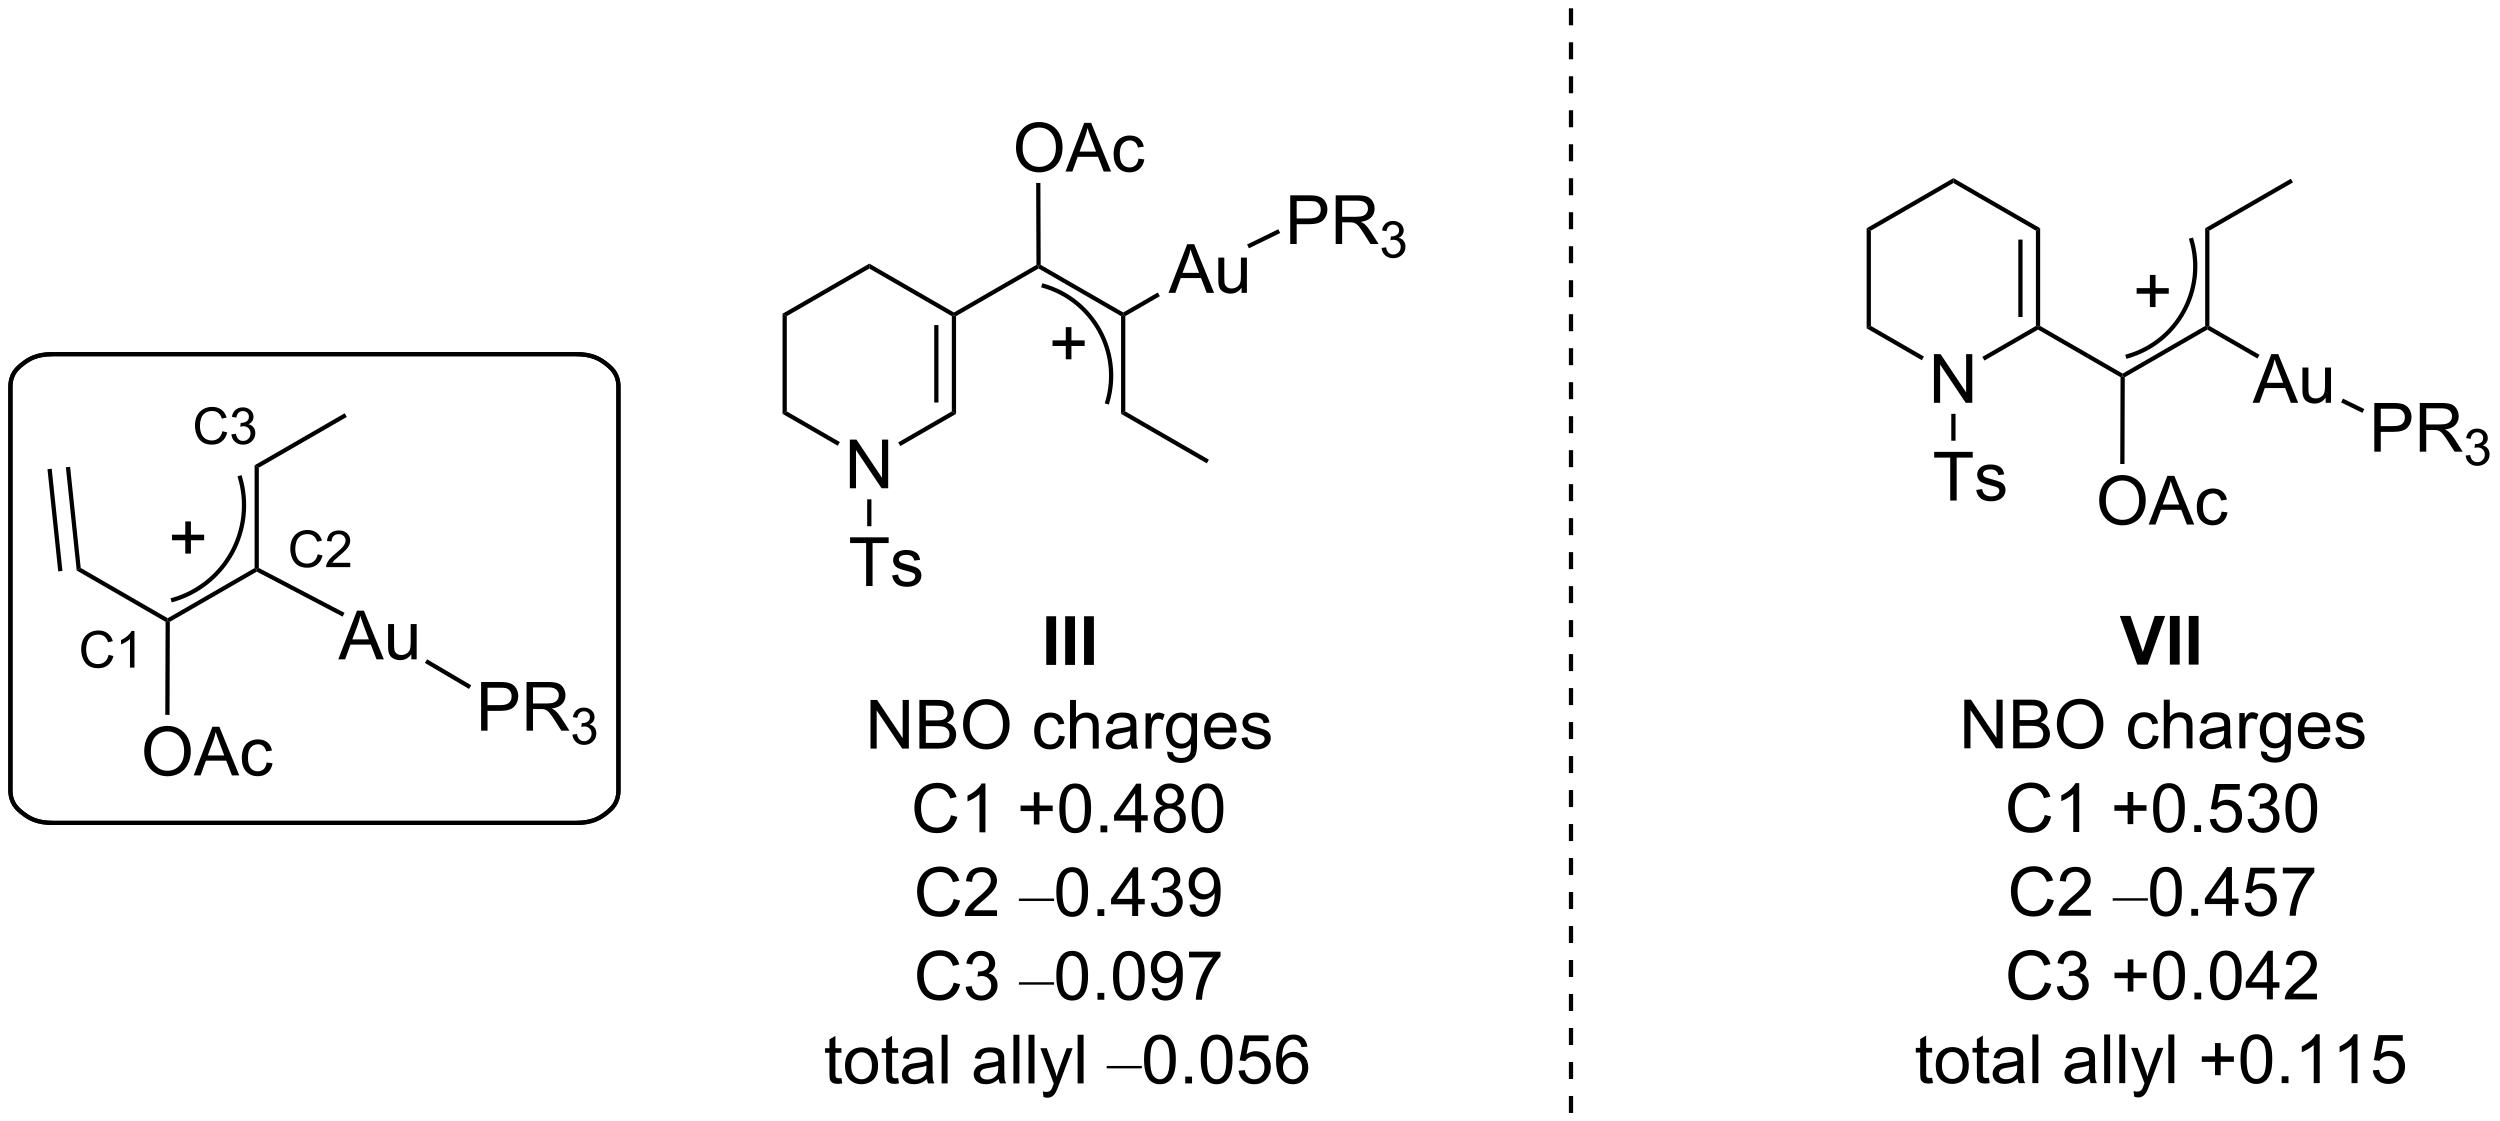 <?xml version="1.0" encoding="UTF-8"?>
<!DOCTYPE svg PUBLIC '-//W3C//DTD SVG 1.0//EN'
          'http://www.w3.org/TR/2001/REC-SVG-20010904/DTD/svg10.dtd'>
<svg stroke-dasharray="none" shape-rendering="auto" xmlns="http://www.w3.org/2000/svg" font-family="'Dialog'" text-rendering="auto" width="807" fill-opacity="1" color-interpolation="auto" color-rendering="auto" preserveAspectRatio="xMidYMid meet" font-size="12px" viewBox="0 0 807 362" fill="black" xmlns:xlink="http://www.w3.org/1999/xlink" stroke="black" image-rendering="auto" stroke-miterlimit="10" stroke-linecap="square" stroke-linejoin="miter" font-style="normal" stroke-width="1" height="362" stroke-dashoffset="0" font-weight="normal" stroke-opacity="1"
><!--Generated by the Batik Graphics2D SVG Generator--><defs id="genericDefs"
  /><g
  ><defs id="defs1"
    ><clipPath clipPathUnits="userSpaceOnUse" id="clipPath1"
      ><path d="M1.032 0.646 L303.383 0.646 L303.383 136.364 L1.032 136.364 L1.032 0.646 Z"
      /></clipPath
      ><clipPath clipPathUnits="userSpaceOnUse" id="clipPath2"
      ><path d="M128.536 128.477 L128.536 260.422 L422.48 260.422 L422.48 128.477 Z"
      /></clipPath
    ></defs
    ><g transform="scale(2.667,2.667) translate(-1.032,-0.646) matrix(1.029,0,0,1.029,-131.18,-131.506)"
    ><path d="M247.991 145.819 Q247.991 144.392 248.756 143.588 Q249.522 142.78 250.733 142.78 Q251.525 142.78 252.16 143.161 Q252.798 143.538 253.131 144.215 Q253.467 144.892 253.467 145.752 Q253.467 146.624 253.116 147.311 Q252.764 147.999 252.118 148.353 Q251.475 148.707 250.728 148.707 Q249.92 148.707 249.282 148.317 Q248.647 147.923 248.319 147.249 Q247.991 146.572 247.991 145.819 ZM248.772 145.83 Q248.772 146.866 249.327 147.463 Q249.884 148.056 250.725 148.056 Q251.579 148.056 252.131 147.455 Q252.686 146.853 252.686 145.749 Q252.686 145.048 252.449 144.528 Q252.212 144.007 251.756 143.72 Q251.303 143.431 250.736 143.431 Q249.931 143.431 249.35 143.986 Q248.772 144.538 248.772 145.83 ZM253.812 148.608 L256.013 142.882 L256.831 142.882 L259.174 148.608 L258.31 148.608 L257.643 146.874 L255.247 146.874 L254.62 148.608 L253.812 148.608 ZM255.466 146.257 L257.409 146.257 L256.81 144.671 Q256.536 143.947 256.404 143.483 Q256.294 144.033 256.096 144.577 L255.466 146.257 ZM262.396 147.088 L263.088 147.179 Q262.974 147.892 262.508 148.298 Q262.041 148.702 261.362 148.702 Q260.51 148.702 259.992 148.145 Q259.474 147.588 259.474 146.548 Q259.474 145.877 259.695 145.374 Q259.919 144.869 260.375 144.619 Q260.831 144.366 261.364 144.366 Q262.041 144.366 262.471 144.707 Q262.901 145.048 263.021 145.679 L262.338 145.783 Q262.239 145.366 261.992 145.155 Q261.745 144.944 261.393 144.944 Q260.862 144.944 260.529 145.325 Q260.198 145.705 260.198 146.53 Q260.198 147.366 260.518 147.746 Q260.838 148.124 261.354 148.124 Q261.768 148.124 262.044 147.871 Q262.323 147.616 262.396 147.088 Z" stroke="none" clip-path="url(#clipPath2)"
    /></g
    ><g transform="matrix(2.743,0,0,2.743,-352.564,-352.405)"
    ><path d="M266.044 162.936 L268.245 157.209 L269.063 157.209 L271.406 162.936 L270.542 162.936 L269.875 161.201 L267.479 161.201 L266.852 162.936 L266.044 162.936 ZM267.698 160.584 L269.641 160.584 L269.042 158.998 Q268.768 158.274 268.635 157.811 Q268.526 158.36 268.328 158.904 L267.698 160.584 ZM274.641 162.936 L274.641 162.326 Q274.156 163.029 273.323 163.029 Q272.956 163.029 272.638 162.889 Q272.32 162.748 272.164 162.535 Q272.01 162.321 271.948 162.014 Q271.906 161.805 271.906 161.358 L271.906 158.787 L272.61 158.787 L272.61 161.087 Q272.61 161.639 272.651 161.829 Q272.719 162.108 272.932 162.266 Q273.149 162.423 273.464 162.423 Q273.781 162.423 274.057 162.261 Q274.336 162.1 274.451 161.821 Q274.565 161.54 274.565 161.009 L274.565 158.787 L275.268 158.787 L275.268 162.936 L274.641 162.936 Z" stroke="none" clip-path="url(#clipPath2)"
    /></g
    ><g transform="matrix(2.743,0,0,2.743,-352.564,-352.405)"
    ><path d="M251.002 159.641 L250.752 159.786 L250.502 159.642 L250.468 150.002 L250.968 150 Z" stroke="none" clip-path="url(#clipPath2)"
    /></g
    ><g transform="matrix(2.743,0,0,2.743,-352.564,-352.405)"
    ><path d="M264.778 162.899 L265.028 163.332 L260.961 165.68 L260.711 165.536 L260.711 165.247 Z" stroke="none" clip-path="url(#clipPath2)"
    /></g
    ><g transform="matrix(2.743,0,0,2.743,-352.564,-352.405)"
    ><path d="M260.711 165.247 L260.711 165.536 L260.461 165.68 L250.752 160.074 L250.752 159.786 L251.002 159.641 Z" stroke="none" clip-path="url(#clipPath2)"
    /></g
    ><g transform="matrix(2.743,0,0,2.743,-352.564,-352.405)"
    ><path d="M250.502 159.642 L250.752 159.786 L250.752 160.074 L241.043 165.68 L240.793 165.536 L240.793 165.247 Z" stroke="none" clip-path="url(#clipPath2)"
    /></g
    ><g transform="matrix(2.743,0,0,2.743,-352.564,-352.405)"
    ><path d="M260.461 165.68 L260.711 165.536 L260.961 165.68 L260.961 176.891 L260.461 177.18 Z" stroke="none" clip-path="url(#clipPath2)"
    /></g
    ><g transform="matrix(2.743,0,0,2.743,-352.564,-352.405)"
    ><path d="M228.543 185.936 L228.543 180.209 L229.321 180.209 L232.329 184.704 L232.329 180.209 L233.056 180.209 L233.056 185.936 L232.277 185.936 L229.269 181.436 L229.269 185.936 L228.543 185.936 Z" stroke="none" clip-path="url(#clipPath2)"
    /></g
    ><g transform="matrix(2.743,0,0,2.743,-352.564,-352.405)"
    ><path d="M240.543 165.68 L240.793 165.536 L241.043 165.68 L241.043 177.18 L240.543 176.891 ZM238.473 166.731 L238.473 175.841 L238.973 175.841 L238.973 166.731 Z" stroke="none" clip-path="url(#clipPath2)"
    /></g
    ><g transform="matrix(2.743,0,0,2.743,-352.564,-352.405)"
    ><path d="M240.543 176.891 L241.043 177.18 L234.483 180.967 L234.233 180.534 Z" stroke="none" clip-path="url(#clipPath2)"
    /></g
    ><g transform="matrix(2.743,0,0,2.743,-352.564,-352.405)"
    ><path d="M227.368 180.496 L227.118 180.929 L220.624 177.18 L221.124 176.891 Z" stroke="none" clip-path="url(#clipPath2)"
    /></g
    ><g transform="matrix(2.743,0,0,2.743,-352.564,-352.405)"
    ><path d="M221.124 176.891 L220.624 177.18 L220.624 165.391 L221.124 165.68 Z" stroke="none" clip-path="url(#clipPath2)"
    /></g
    ><g transform="matrix(2.743,0,0,2.743,-352.564,-352.405)"
    ><path d="M221.124 165.68 L220.624 165.391 L230.833 159.497 L230.833 160.074 Z" stroke="none" clip-path="url(#clipPath2)"
    /></g
    ><g transform="matrix(2.743,0,0,2.743,-352.564,-352.405)"
    ><path d="M230.833 160.074 L230.833 159.497 L240.793 165.247 L240.793 165.536 L240.543 165.68 Z" stroke="none" clip-path="url(#clipPath2)"
    /></g
    ><g transform="matrix(2.743,0,0,2.743,-352.564,-352.405)"
    ><path d="M253.955 170.758 L253.955 169.188 L252.395 169.188 L252.395 168.531 L253.955 168.531 L253.955 166.974 L254.619 166.974 L254.619 168.531 L256.177 168.531 L256.177 169.188 L254.619 169.188 L254.619 170.758 L253.955 170.758 Z" stroke="none" clip-path="url(#clipPath2)"
    /></g
    ><g transform="matrix(2.743,0,0,2.743,-352.564,-352.405)"
    ><path d="M258.612 175.702 L258.612 175.702 C259.444 172.849 259.041 169.93 257.716 167.515 L257.935 167.394 L257.716 167.515 C256.391 165.1 254.146 163.19 251.293 162.359 L251.053 162.289 L251.193 161.809 L251.433 161.879 C254.418 162.749 256.769 164.748 258.154 167.274 L258.154 167.274 C259.54 169.801 259.963 172.857 259.092 175.842 L259.022 176.082 L258.542 175.942 Z" stroke="none" clip-path="url(#clipPath2)"
    /></g
    ><g transform="matrix(2.743,0,0,2.743,-352.564,-352.405)"
    ><path d="M280.369 157.186 L280.369 151.459 L282.531 151.459 Q283.101 151.459 283.4 151.514 Q283.822 151.584 284.106 151.782 Q284.392 151.977 284.567 152.334 Q284.741 152.688 284.741 153.115 Q284.741 153.845 284.275 154.352 Q283.812 154.858 282.596 154.858 L281.127 154.858 L281.127 157.186 L280.369 157.186 ZM281.127 154.18 L282.609 154.18 Q283.343 154.18 283.65 153.907 Q283.96 153.634 283.96 153.139 Q283.96 152.779 283.778 152.524 Q283.596 152.266 283.299 152.186 Q283.109 152.134 282.593 152.134 L281.127 152.134 L281.127 154.18 ZM285.718 157.186 L285.718 151.459 L288.257 151.459 Q289.023 151.459 289.421 151.613 Q289.82 151.766 290.057 152.157 Q290.296 152.548 290.296 153.022 Q290.296 153.631 289.9 154.05 Q289.507 154.467 288.682 154.579 Q288.984 154.725 289.14 154.865 Q289.471 155.17 289.767 155.626 L290.765 157.186 L289.812 157.186 L289.054 155.993 Q288.721 155.477 288.505 155.204 Q288.291 154.93 288.122 154.821 Q287.952 154.712 287.775 154.67 Q287.648 154.641 287.353 154.641 L286.476 154.641 L286.476 157.186 L285.718 157.186 ZM286.476 153.985 L288.103 153.985 Q288.624 153.985 288.916 153.878 Q289.21 153.772 289.361 153.535 Q289.515 153.298 289.515 153.022 Q289.515 152.615 289.218 152.355 Q288.924 152.092 288.288 152.092 L286.476 152.092 L286.476 153.985 Z" stroke="none" clip-path="url(#clipPath2)"
    /></g
    ><g transform="matrix(2.743,0,0,2.743,-352.564,-352.405)"
    ><path d="M291.117 157.651 L291.644 157.581 Q291.736 158.03 291.953 158.227 Q292.172 158.424 292.486 158.424 Q292.857 158.424 293.113 158.167 Q293.371 157.909 293.371 157.528 Q293.371 157.165 293.133 156.93 Q292.897 156.694 292.529 156.694 Q292.381 156.694 292.158 156.752 L292.217 156.29 Q292.269 156.296 292.301 156.296 Q292.639 156.296 292.908 156.12 Q293.178 155.944 293.178 155.577 Q293.178 155.288 292.98 155.098 Q292.785 154.907 292.475 154.907 Q292.166 154.907 291.961 155.1 Q291.756 155.293 291.697 155.68 L291.17 155.587 Q291.267 155.055 291.609 154.764 Q291.953 154.473 292.463 154.473 Q292.814 154.473 293.109 154.624 Q293.406 154.774 293.562 155.036 Q293.719 155.296 293.719 155.588 Q293.719 155.868 293.568 156.096 Q293.42 156.325 293.127 156.459 Q293.508 156.547 293.719 156.825 Q293.93 157.1 293.93 157.516 Q293.93 158.079 293.519 158.471 Q293.109 158.862 292.482 158.862 Q291.918 158.862 291.543 158.526 Q291.17 158.188 291.117 157.651 Z" stroke="none" clip-path="url(#clipPath2)"
    /></g
    ><g transform="matrix(2.743,0,0,2.743,-352.564,-352.405)"
    ><path d="M275.511 157.696 L275.291 157.247 L278.967 155.45 L279.187 155.899 Z" stroke="none" clip-path="url(#clipPath2)"
    /></g
    ><g transform="matrix(2.743,0,0,2.743,-352.564,-352.405)"
    ><path d="M260.461 177.18 L260.961 176.891 L270.796 182.569 L270.546 183.002 Z" stroke="none" clip-path="url(#clipPath2)"
    /></g
    ><g transform="matrix(2.743,0,0,2.743,-352.564,-352.405)"
    ><path d="M145.506 216.937 Q145.506 215.51 146.272 214.706 Q147.037 213.898 148.248 213.898 Q149.04 213.898 149.675 214.279 Q150.313 214.656 150.647 215.333 Q150.983 216.01 150.983 216.87 Q150.983 217.742 150.631 218.43 Q150.279 219.117 149.634 219.471 Q148.99 219.826 148.243 219.826 Q147.436 219.826 146.798 219.435 Q146.162 219.042 145.834 218.367 Q145.506 217.69 145.506 216.937 ZM146.287 216.948 Q146.287 217.984 146.842 218.581 Q147.399 219.174 148.24 219.174 Q149.095 219.174 149.647 218.573 Q150.201 217.971 150.201 216.867 Q150.201 216.167 149.964 215.646 Q149.727 215.125 149.272 214.839 Q148.819 214.549 148.251 214.549 Q147.446 214.549 146.865 215.104 Q146.287 215.656 146.287 216.948 ZM151.328 219.726 L153.528 214 L154.346 214 L156.69 219.726 L155.825 219.726 L155.158 217.992 L152.762 217.992 L152.135 219.726 L151.328 219.726 ZM152.981 217.375 L154.924 217.375 L154.325 215.789 Q154.052 215.065 153.919 214.601 Q153.809 215.151 153.612 215.695 L152.981 217.375 ZM159.911 218.206 L160.604 218.297 Q160.489 219.01 160.023 219.417 Q159.557 219.82 158.877 219.82 Q158.025 219.82 157.507 219.263 Q156.989 218.706 156.989 217.667 Q156.989 216.995 157.21 216.492 Q157.434 215.987 157.89 215.737 Q158.346 215.484 158.88 215.484 Q159.557 215.484 159.987 215.826 Q160.416 216.167 160.536 216.797 L159.854 216.901 Q159.755 216.484 159.507 216.273 Q159.26 216.062 158.908 216.062 Q158.377 216.062 158.044 216.443 Q157.713 216.823 157.713 217.648 Q157.713 218.484 158.033 218.864 Q158.354 219.242 158.869 219.242 Q159.283 219.242 159.559 218.989 Q159.838 218.734 159.911 218.206 Z" stroke="none" clip-path="url(#clipPath2)"
    /></g
    ><g transform="matrix(2.743,0,0,2.743,-352.564,-352.405)"
    ><path d="M168.341 206.067 L170.542 200.341 L171.359 200.341 L173.703 206.067 L172.839 206.067 L172.172 204.333 L169.776 204.333 L169.149 206.067 L168.341 206.067 ZM169.995 203.716 L171.938 203.716 L171.339 202.13 Q171.065 201.406 170.932 200.942 Q170.823 201.492 170.625 202.036 L169.995 203.716 ZM176.938 206.067 L176.938 205.458 Q176.453 206.161 175.62 206.161 Q175.253 206.161 174.935 206.02 Q174.617 205.88 174.461 205.666 Q174.307 205.453 174.245 205.145 Q174.203 204.937 174.203 204.489 L174.203 201.919 L174.906 201.919 L174.906 204.218 Q174.906 204.77 174.948 204.96 Q175.016 205.239 175.229 205.398 Q175.445 205.554 175.761 205.554 Q176.078 205.554 176.354 205.393 Q176.633 205.231 176.748 204.953 Q176.862 204.672 176.862 204.14 L176.862 201.919 L177.565 201.919 L177.565 206.067 L176.938 206.067 Z" stroke="none" clip-path="url(#clipPath2)"
    /></g
    ><g transform="matrix(2.743,0,0,2.743,-352.564,-352.405)"
    ><path d="M148.019 201.654 L148.27 201.51 L148.519 201.655 L148.482 212.605 L147.982 212.604 Z" stroke="none" clip-path="url(#clipPath2)"
    /></g
    ><g transform="matrix(2.743,0,0,2.743,-352.564,-352.405)"
    ><path d="M169.079 200.597 L168.846 201.04 L158.749 195.749 L158.743 195.464 L158.993 195.313 Z" stroke="none" clip-path="url(#clipPath2)"
    /></g
    ><g transform="matrix(2.743,0,0,2.743,-352.564,-352.405)"
    ><path d="M158.493 195.32 L158.743 195.464 L158.749 195.749 L148.519 201.655 L148.27 201.51 L148.27 201.222 Z" stroke="none" clip-path="url(#clipPath2)"
    /></g
    ><g transform="matrix(2.743,0,0,2.743,-352.564,-352.405)"
    ><path d="M148.27 201.222 L148.27 201.51 L148.019 201.654 L137.562 195.617 L138.032 195.311 Z" stroke="none" clip-path="url(#clipPath2)"
    /></g
    ><g transform="matrix(2.743,0,0,2.743,-352.564,-352.405)"
    ><path d="M158.993 195.313 L158.743 195.464 L158.493 195.32 L158.493 183.226 L158.993 183.515 Z" stroke="none" clip-path="url(#clipPath2)"
    /></g
    ><g transform="matrix(2.743,0,0,2.743,-352.564,-352.405)"
    ><path d="M150.337 193.624 L150.337 192.054 L148.777 192.054 L148.777 191.398 L150.337 191.398 L150.337 189.84 L151.001 189.84 L151.001 191.398 L152.558 191.398 L152.558 192.054 L151.001 192.054 L151.001 193.624 L150.337 193.624 Z" stroke="none" clip-path="url(#clipPath2)"
    /></g
    ><g transform="matrix(2.743,0,0,2.743,-352.564,-352.405)"
    ><path d="M148.842 198.817 L148.842 198.817 C151.727 197.976 154.159 196.024 155.604 193.389 L155.725 193.17 L156.163 193.41 L156.043 193.63 C154.534 196.38 151.994 198.419 148.982 199.297 L148.742 199.367 L148.602 198.887 ZM155.604 193.389 L155.604 193.389 C156.327 192.072 156.773 190.638 156.933 189.173 L157.182 189.2 L156.933 189.173 C157.094 187.708 156.968 186.212 156.548 184.769 L156.478 184.529 L156.958 184.389 L157.028 184.629 C157.467 186.135 157.598 187.698 157.43 189.227 L157.43 189.227 C157.263 190.757 156.797 192.254 156.043 193.63 L155.922 193.849 L155.484 193.608 Z" stroke="none" clip-path="url(#clipPath2)"
    /></g
    ><g transform="matrix(2.743,0,0,2.743,-352.564,-352.405)"
    ><path d="M185.148 214.459 L185.148 208.732 L187.31 208.732 Q187.88 208.732 188.179 208.787 Q188.601 208.857 188.885 209.055 Q189.172 209.25 189.346 209.607 Q189.52 209.961 189.52 210.388 Q189.52 211.118 189.054 211.625 Q188.591 212.131 187.375 212.131 L185.906 212.131 L185.906 214.459 L185.148 214.459 ZM185.906 211.454 L187.388 211.454 Q188.122 211.454 188.429 211.18 Q188.739 210.907 188.739 210.412 Q188.739 210.053 188.557 209.797 Q188.375 209.54 188.078 209.459 Q187.888 209.407 187.372 209.407 L185.906 209.407 L185.906 211.454 ZM190.497 214.459 L190.497 208.732 L193.036 208.732 Q193.802 208.732 194.2 208.886 Q194.599 209.04 194.836 209.43 Q195.075 209.821 195.075 210.295 Q195.075 210.904 194.679 211.323 Q194.286 211.74 193.461 211.852 Q193.763 211.998 193.919 212.138 Q194.25 212.443 194.547 212.899 L195.544 214.459 L194.591 214.459 L193.833 213.266 Q193.5 212.75 193.284 212.477 Q193.07 212.204 192.901 212.094 Q192.731 211.985 192.554 211.943 Q192.427 211.915 192.132 211.915 L191.255 211.915 L191.255 214.459 L190.497 214.459 ZM191.255 211.258 L192.882 211.258 Q193.403 211.258 193.695 211.151 Q193.989 211.045 194.14 210.808 Q194.294 210.571 194.294 210.295 Q194.294 209.888 193.997 209.628 Q193.703 209.365 193.067 209.365 L191.255 209.365 L191.255 211.258 Z" stroke="none" clip-path="url(#clipPath2)"
    /></g
    ><g transform="matrix(2.743,0,0,2.743,-352.564,-352.405)"
    ><path d="M195.896 214.924 L196.423 214.854 Q196.515 215.303 196.732 215.5 Q196.951 215.697 197.265 215.697 Q197.636 215.697 197.892 215.44 Q198.15 215.182 198.15 214.801 Q198.15 214.438 197.912 214.203 Q197.675 213.967 197.308 213.967 Q197.16 213.967 196.937 214.026 L196.996 213.563 Q197.048 213.569 197.08 213.569 Q197.418 213.569 197.687 213.393 Q197.957 213.217 197.957 212.85 Q197.957 212.561 197.759 212.371 Q197.564 212.18 197.254 212.18 Q196.945 212.18 196.74 212.373 Q196.535 212.567 196.476 212.953 L195.949 212.86 Q196.047 212.328 196.388 212.037 Q196.732 211.746 197.242 211.746 Q197.593 211.746 197.888 211.897 Q198.185 212.047 198.341 212.309 Q198.498 212.569 198.498 212.862 Q198.498 213.141 198.347 213.369 Q198.199 213.598 197.906 213.733 Q198.287 213.821 198.498 214.098 Q198.709 214.373 198.709 214.789 Q198.709 215.352 198.298 215.744 Q197.888 216.135 197.261 216.135 Q196.697 216.135 196.322 215.799 Q195.949 215.461 195.896 214.924 Z" stroke="none" clip-path="url(#clipPath2)"
    /></g
    ><g transform="matrix(2.743,0,0,2.743,-352.564,-352.405)"
    ><path d="M178.54 206.491 L178.793 206.061 L183.983 209.119 L183.729 209.55 Z" stroke="none" clip-path="url(#clipPath2)"
    /></g
    ><g transform="matrix(2.743,0,0,2.743,-352.564,-352.405)"
    ><path d="M158.993 183.515 L158.493 183.226 L169.091 177.108 L169.341 177.541 Z" stroke="none" clip-path="url(#clipPath2)"
    /></g
    ><g transform="matrix(2.743,0,0,2.743,-352.564,-352.405)"
    ><path d="M138.032 195.311 L137.562 195.617 L136.284 183.463 L136.782 183.411 ZM135.881 195.665 L134.617 183.638 L134.119 183.691 L135.384 195.718 Z" stroke="none" clip-path="url(#clipPath2)"
    /></g
    ><g transform="matrix(2.743,0,0,2.743,-352.564,-352.405)"
    ><path d="M141.314 205.534 L141.883 205.677 Q141.705 206.378 141.24 206.747 Q140.775 207.114 140.105 207.114 Q139.41 207.114 138.974 206.831 Q138.541 206.548 138.312 206.013 Q138.086 205.476 138.086 204.86 Q138.086 204.188 138.342 203.69 Q138.599 203.19 139.072 202.931 Q139.545 202.671 140.113 202.671 Q140.758 202.671 141.197 202.999 Q141.637 203.327 141.81 203.923 L141.25 204.054 Q141.101 203.585 140.816 203.372 Q140.533 203.157 140.101 203.157 Q139.607 203.157 139.273 203.395 Q138.941 203.632 138.806 204.032 Q138.672 204.433 138.672 204.856 Q138.672 205.405 138.832 205.813 Q138.992 206.222 139.328 206.425 Q139.666 206.626 140.058 206.626 Q140.535 206.626 140.865 206.351 Q141.197 206.075 141.314 205.534 ZM144.356 207.04 L143.829 207.04 L143.829 203.679 Q143.637 203.86 143.329 204.042 Q143.02 204.224 142.774 204.315 L142.774 203.806 Q143.216 203.597 143.546 203.302 Q143.878 203.005 144.016 202.727 L144.356 202.727 L144.356 207.04 Z" stroke="none" clip-path="url(#clipPath2)"
    /></g
    ><g transform="matrix(2.743,0,0,2.743,-352.564,-352.405)"
    ><path d="M154.706 179.22 L155.274 179.363 Q155.096 180.064 154.632 180.433 Q154.167 180.8 153.497 180.8 Q152.802 180.8 152.366 180.517 Q151.932 180.234 151.704 179.699 Q151.477 179.161 151.477 178.546 Q151.477 177.874 151.733 177.376 Q151.991 176.876 152.464 176.617 Q152.936 176.357 153.505 176.357 Q154.149 176.357 154.589 176.685 Q155.028 177.013 155.202 177.609 L154.641 177.74 Q154.493 177.271 154.208 177.058 Q153.925 176.843 153.493 176.843 Q152.999 176.843 152.665 177.081 Q152.333 177.318 152.198 177.718 Q152.063 178.119 152.063 178.542 Q152.063 179.091 152.223 179.499 Q152.384 179.907 152.72 180.111 Q153.057 180.312 153.45 180.312 Q153.927 180.312 154.257 180.036 Q154.589 179.761 154.706 179.22 ZM155.763 179.591 L156.291 179.521 Q156.383 179.97 156.599 180.167 Q156.818 180.365 157.133 180.365 Q157.504 180.365 157.76 180.107 Q158.017 179.849 158.017 179.468 Q158.017 179.105 157.779 178.87 Q157.543 178.634 157.176 178.634 Q157.027 178.634 156.804 178.693 L156.863 178.23 Q156.916 178.236 156.947 178.236 Q157.285 178.236 157.554 178.06 Q157.824 177.884 157.824 177.517 Q157.824 177.228 157.627 177.038 Q157.431 176.847 157.121 176.847 Q156.812 176.847 156.607 177.04 Q156.402 177.234 156.344 177.62 L155.816 177.527 Q155.914 176.995 156.256 176.704 Q156.599 176.413 157.109 176.413 Q157.461 176.413 157.756 176.564 Q158.053 176.714 158.209 176.976 Q158.365 177.236 158.365 177.529 Q158.365 177.808 158.215 178.036 Q158.066 178.265 157.773 178.4 Q158.154 178.488 158.365 178.765 Q158.576 179.04 158.576 179.456 Q158.576 180.019 158.166 180.411 Q157.756 180.802 157.129 180.802 Q156.564 180.802 156.189 180.466 Q155.816 180.128 155.763 179.591 Z" stroke="none" clip-path="url(#clipPath2)"
    /></g
    ><g transform="matrix(2.743,0,0,2.743,-352.564,-352.405)"
    ><path d="M165.923 193.706 L166.492 193.848 Q166.314 194.55 165.849 194.919 Q165.385 195.286 164.715 195.286 Q164.019 195.286 163.584 195.003 Q163.15 194.72 162.922 194.184 Q162.695 193.647 162.695 193.032 Q162.695 192.36 162.951 191.862 Q163.209 191.362 163.681 191.102 Q164.154 190.843 164.722 190.843 Q165.367 190.843 165.806 191.171 Q166.246 191.499 166.42 192.095 L165.859 192.225 Q165.711 191.757 165.425 191.544 Q165.142 191.329 164.711 191.329 Q164.216 191.329 163.882 191.567 Q163.55 191.804 163.416 192.204 Q163.281 192.604 163.281 193.028 Q163.281 193.577 163.441 193.985 Q163.601 194.393 163.937 194.596 Q164.275 194.798 164.668 194.798 Q165.144 194.798 165.474 194.522 Q165.806 194.247 165.923 193.706 ZM169.751 194.704 L169.751 195.212 L166.911 195.212 Q166.905 195.02 166.973 194.845 Q167.081 194.555 167.319 194.274 Q167.559 193.993 168.011 193.624 Q168.71 193.05 168.956 192.714 Q169.202 192.378 169.202 192.079 Q169.202 191.766 168.977 191.552 Q168.755 191.335 168.393 191.335 Q168.012 191.335 167.784 191.563 Q167.555 191.792 167.553 192.196 L167.011 192.141 Q167.067 191.534 167.43 191.218 Q167.794 190.899 168.405 190.899 Q169.024 190.899 169.383 191.243 Q169.745 191.585 169.745 192.091 Q169.745 192.348 169.639 192.598 Q169.534 192.846 169.288 193.122 Q169.044 193.397 168.475 193.878 Q168.001 194.276 167.866 194.419 Q167.731 194.561 167.643 194.704 L169.751 194.704 Z" stroke="none" clip-path="url(#clipPath2)"
    /></g
    ><g stroke-width="0.5" transform="matrix(2.743,0,0,2.743,-352.564,-352.405)"
    ><path fill="none" d="M165.534 170.152 L196.311 170.152 C198.264 170.152 199.156 170.749 199.846 171.281 C200.537 171.813 201.311 172.501 201.311 174.006 L201.311 221.46 C201.311 222.966 200.537 223.654 199.846 224.186 C199.156 224.718 198.264 225.315 196.311 225.315 L134.758 225.315 C132.805 225.315 131.912 224.718 131.222 224.186 C130.532 223.654 129.758 222.966 129.758 221.46 L129.758 174.006 C129.758 172.501 130.532 171.813 131.222 171.281 C131.912 170.749 132.805 170.152 134.758 170.152 Z" clip-path="url(#clipPath2)"
    /></g
    ><g stroke-width="0.5" transform="matrix(2.743,0,0,2.743,-352.564,-352.405)"
    ><path fill="none" d="M165.534 170.152 L196.311 170.152 C198.264 170.152 199.156 170.749 199.846 171.281 C200.537 171.813 201.311 172.501 201.311 174.006 L201.311 221.46 C201.311 222.966 200.537 223.654 199.846 224.186 C199.156 224.718 198.264 225.315 196.311 225.315 L134.758 225.315 C132.805 225.315 131.912 224.718 131.222 224.186 C130.532 223.654 129.758 222.966 129.758 221.46 L129.758 174.006 C129.758 172.501 130.532 171.813 131.222 171.281 C131.912 170.749 132.805 170.152 134.758 170.152 Z" clip-path="url(#clipPath2)"
    /></g
    ><g transform="matrix(2.743,0,0,2.743,-352.564,-352.405)"
    ><path d="M251.66 206.722 L251.66 200.996 L252.816 200.996 L252.816 206.722 L251.66 206.722 ZM253.883 206.722 L253.883 200.996 L255.039 200.996 L255.039 206.722 L253.883 206.722 ZM256.106 206.722 L256.106 200.996 L257.262 200.996 L257.262 206.722 L256.106 206.722 Z" stroke="none" clip-path="url(#clipPath2)"
    /></g
    ><g transform="matrix(2.743,0,0,2.743,-352.564,-352.405)"
    ><path d="M230.975 216.572 L230.975 210.846 L231.753 210.846 L234.761 215.34 L234.761 210.846 L235.488 210.846 L235.488 216.572 L234.709 216.572 L231.701 212.072 L231.701 216.572 L230.975 216.572 ZM236.728 216.572 L236.728 210.846 L238.877 210.846 Q239.533 210.846 239.929 211.02 Q240.327 211.192 240.551 211.554 Q240.775 211.916 240.775 212.309 Q240.775 212.676 240.575 213.002 Q240.377 213.325 239.976 213.525 Q240.494 213.676 240.773 214.044 Q241.054 214.411 241.054 214.911 Q241.054 215.314 240.882 215.661 Q240.713 216.005 240.463 216.192 Q240.213 216.38 239.835 216.476 Q239.46 216.572 238.913 216.572 L236.728 216.572 ZM237.486 213.252 L238.726 213.252 Q239.228 213.252 239.447 213.184 Q239.736 213.098 239.882 212.9 Q240.031 212.7 240.031 212.4 Q240.031 212.114 239.893 211.898 Q239.757 211.682 239.502 211.601 Q239.249 211.52 238.632 211.52 L237.486 211.52 L237.486 213.252 ZM237.486 215.895 L238.913 215.895 Q239.281 215.895 239.429 215.869 Q239.689 215.822 239.864 215.713 Q240.041 215.603 240.153 215.395 Q240.268 215.184 240.268 214.911 Q240.268 214.59 240.103 214.356 Q239.939 214.119 239.648 214.023 Q239.359 213.926 238.812 213.926 L237.486 213.926 L237.486 215.895 ZM241.867 213.783 Q241.867 212.356 242.632 211.551 Q243.398 210.744 244.609 210.744 Q245.4 210.744 246.036 211.124 Q246.674 211.502 247.007 212.179 Q247.343 212.856 247.343 213.715 Q247.343 214.588 246.992 215.275 Q246.64 215.963 245.994 216.317 Q245.351 216.671 244.603 216.671 Q243.796 216.671 243.158 216.28 Q242.523 215.887 242.195 215.213 Q241.867 214.536 241.867 213.783 ZM242.648 213.794 Q242.648 214.83 243.202 215.426 Q243.76 216.02 244.601 216.02 Q245.455 216.02 246.007 215.419 Q246.562 214.817 246.562 213.713 Q246.562 213.012 246.325 212.492 Q246.088 211.971 245.632 211.684 Q245.179 211.395 244.611 211.395 Q243.807 211.395 243.226 211.95 Q242.648 212.502 242.648 213.794 ZM253.158 215.051 L253.851 215.143 Q253.736 215.856 253.27 216.262 Q252.804 216.666 252.124 216.666 Q251.273 216.666 250.755 216.109 Q250.236 215.551 250.236 214.512 Q250.236 213.84 250.458 213.338 Q250.682 212.833 251.137 212.583 Q251.593 212.33 252.127 212.33 Q252.804 212.33 253.234 212.671 Q253.663 213.012 253.783 213.643 L253.101 213.747 Q253.002 213.33 252.755 213.119 Q252.507 212.908 252.156 212.908 Q251.624 212.908 251.291 213.288 Q250.96 213.669 250.96 214.494 Q250.96 215.33 251.281 215.71 Q251.601 216.088 252.117 216.088 Q252.531 216.088 252.807 215.835 Q253.085 215.58 253.158 215.051 ZM254.452 216.572 L254.452 210.846 L255.156 210.846 L255.156 212.9 Q255.648 212.33 256.398 212.33 Q256.859 212.33 257.197 212.512 Q257.538 212.692 257.684 213.012 Q257.83 213.333 257.83 213.942 L257.83 216.572 L257.127 216.572 L257.127 213.942 Q257.127 213.416 256.898 213.176 Q256.671 212.934 256.252 212.934 Q255.939 212.934 255.663 213.098 Q255.39 213.26 255.273 213.538 Q255.156 213.814 255.156 214.301 L255.156 216.572 L254.452 216.572 ZM261.607 216.059 Q261.217 216.393 260.855 216.53 Q260.495 216.666 260.081 216.666 Q259.397 216.666 259.029 216.333 Q258.662 215.997 258.662 215.478 Q258.662 215.174 258.8 214.921 Q258.941 214.669 259.165 214.518 Q259.389 214.364 259.67 214.286 Q259.878 214.231 260.295 214.182 Q261.147 214.08 261.55 213.939 Q261.553 213.794 261.553 213.755 Q261.553 213.325 261.355 213.15 Q261.084 212.911 260.553 212.911 Q260.058 212.911 259.821 213.085 Q259.584 213.26 259.472 213.7 L258.784 213.606 Q258.878 213.166 259.092 212.895 Q259.308 212.622 259.714 212.476 Q260.12 212.33 260.654 212.33 Q261.185 212.33 261.516 212.455 Q261.85 212.58 262.006 212.77 Q262.162 212.958 262.225 213.247 Q262.261 213.426 262.261 213.895 L262.261 214.833 Q262.261 215.814 262.305 216.075 Q262.35 216.333 262.482 216.572 L261.748 216.572 Q261.639 216.353 261.607 216.059 ZM261.55 214.489 Q261.167 214.645 260.402 214.755 Q259.967 214.817 259.787 214.895 Q259.607 214.973 259.508 215.124 Q259.412 215.275 259.412 215.458 Q259.412 215.739 259.626 215.926 Q259.839 216.114 260.248 216.114 Q260.654 216.114 260.969 215.937 Q261.287 215.76 261.435 215.45 Q261.55 215.213 261.55 214.747 L261.55 214.489 ZM263.343 216.572 L263.343 212.424 L263.976 212.424 L263.976 213.051 Q264.218 212.611 264.421 212.471 Q264.627 212.33 264.874 212.33 Q265.228 212.33 265.596 212.557 L265.353 213.208 Q265.096 213.057 264.838 213.057 Q264.609 213.057 264.424 213.195 Q264.241 213.333 264.163 213.58 Q264.046 213.955 264.046 214.4 L264.046 216.572 L263.343 216.572 ZM265.885 216.916 L266.57 217.018 Q266.611 217.335 266.807 217.478 Q267.07 217.674 267.523 217.674 Q268.01 217.674 268.275 217.478 Q268.541 217.283 268.635 216.932 Q268.689 216.718 268.687 216.028 Q268.226 216.572 267.538 216.572 Q266.682 216.572 266.213 215.955 Q265.744 215.338 265.744 214.473 Q265.744 213.88 265.958 213.38 Q266.174 212.877 266.583 212.603 Q266.991 212.33 267.541 212.33 Q268.275 212.33 268.752 212.924 L268.752 212.424 L269.4 212.424 L269.4 216.01 Q269.4 216.978 269.202 217.382 Q269.007 217.788 268.577 218.023 Q268.15 218.257 267.525 218.257 Q266.783 218.257 266.325 217.921 Q265.869 217.588 265.885 216.916 ZM266.468 214.424 Q266.468 215.239 266.791 215.614 Q267.116 215.989 267.603 215.989 Q268.088 215.989 268.416 215.617 Q268.744 215.244 268.744 214.447 Q268.744 213.684 268.406 213.299 Q268.07 212.911 267.593 212.911 Q267.124 212.911 266.796 213.294 Q266.468 213.674 266.468 214.424 ZM273.303 215.236 L274.029 215.325 Q273.857 215.963 273.391 216.314 Q272.928 216.666 272.206 216.666 Q271.295 216.666 270.761 216.106 Q270.23 215.544 270.23 214.533 Q270.23 213.486 270.769 212.908 Q271.308 212.33 272.167 212.33 Q272.998 212.33 273.524 212.898 Q274.053 213.463 274.053 214.489 Q274.053 214.551 274.05 214.676 L270.956 214.676 Q270.995 215.361 271.342 215.726 Q271.691 216.088 272.209 216.088 Q272.597 216.088 272.87 215.885 Q273.144 215.682 273.303 215.236 ZM270.995 214.098 L273.31 214.098 Q273.264 213.575 273.045 213.314 Q272.709 212.908 272.175 212.908 Q271.691 212.908 271.36 213.234 Q271.029 213.557 270.995 214.098 ZM274.632 215.333 L275.327 215.223 Q275.385 215.643 275.653 215.867 Q275.921 216.088 276.4 216.088 Q276.885 216.088 277.119 215.89 Q277.353 215.692 277.353 215.426 Q277.353 215.189 277.148 215.051 Q277.002 214.958 276.429 214.814 Q275.656 214.619 275.356 214.476 Q275.057 214.333 274.903 214.083 Q274.749 213.83 274.749 213.525 Q274.749 213.247 274.874 213.012 Q275.002 212.775 275.221 212.619 Q275.385 212.497 275.669 212.413 Q275.952 212.33 276.275 212.33 Q276.765 212.33 277.132 212.471 Q277.502 212.611 277.676 212.851 Q277.853 213.09 277.921 213.494 L277.234 213.588 Q277.187 213.268 276.96 213.088 Q276.736 212.908 276.327 212.908 Q275.843 212.908 275.635 213.07 Q275.429 213.228 275.429 213.442 Q275.429 213.58 275.515 213.689 Q275.601 213.801 275.783 213.877 Q275.89 213.916 276.406 214.057 Q277.15 214.255 277.445 214.382 Q277.741 214.51 277.908 214.752 Q278.077 214.994 278.077 215.353 Q278.077 215.705 277.872 216.015 Q277.666 216.325 277.278 216.497 Q276.892 216.666 276.406 216.666 Q275.596 216.666 275.171 216.33 Q274.749 215.994 274.632 215.333 Z" stroke="none" clip-path="url(#clipPath2)"
    /></g
    ><g transform="matrix(2.743,0,0,2.743,-352.564,-352.405)"
    ><path d="M240.443 224.414 L241.201 224.604 Q240.964 225.539 240.344 226.031 Q239.725 226.521 238.831 226.521 Q237.904 226.521 237.323 226.143 Q236.745 225.766 236.441 225.052 Q236.139 224.336 236.139 223.516 Q236.139 222.62 236.48 221.956 Q236.823 221.289 237.454 220.943 Q238.084 220.597 238.842 220.597 Q239.701 220.597 240.287 221.034 Q240.873 221.472 241.105 222.266 L240.357 222.44 Q240.16 221.815 239.779 221.531 Q239.402 221.245 238.826 221.245 Q238.167 221.245 237.722 221.563 Q237.279 221.878 237.1 222.412 Q236.92 222.946 236.92 223.511 Q236.92 224.242 237.133 224.787 Q237.347 225.331 237.795 225.602 Q238.245 225.87 238.769 225.87 Q239.404 225.87 239.844 225.503 Q240.287 225.136 240.443 224.414 ZM244.499 226.422 L243.796 226.422 L243.796 221.94 Q243.541 222.183 243.13 222.425 Q242.718 222.667 242.39 222.789 L242.39 222.11 Q242.978 221.831 243.419 221.438 Q243.861 221.042 244.046 220.672 L244.499 220.672 L244.499 226.422 ZM250.195 225.495 L250.195 223.925 L248.635 223.925 L248.635 223.268 L250.195 223.268 L250.195 221.711 L250.859 221.711 L250.859 223.268 L252.416 223.268 L252.416 223.925 L250.859 223.925 L250.859 225.495 L250.195 225.495 ZM253.195 223.597 Q253.195 222.581 253.403 221.964 Q253.611 221.344 254.023 221.008 Q254.437 220.672 255.062 220.672 Q255.523 220.672 255.869 220.857 Q256.218 221.042 256.445 221.393 Q256.671 221.742 256.799 222.245 Q256.929 222.745 256.929 223.597 Q256.929 224.604 256.721 225.224 Q256.515 225.844 256.101 226.183 Q255.689 226.521 255.062 226.521 Q254.234 226.521 253.76 225.925 Q253.195 225.211 253.195 223.597 ZM253.916 223.597 Q253.916 225.008 254.247 225.474 Q254.577 225.94 255.062 225.94 Q255.546 225.94 255.874 225.472 Q256.205 225.003 256.205 223.597 Q256.205 222.183 255.874 221.719 Q255.546 221.253 255.054 221.253 Q254.57 221.253 254.281 221.664 Q253.916 222.188 253.916 223.597 ZM258.037 226.422 L258.037 225.62 L258.839 225.62 L258.839 226.422 L258.037 226.422 ZM262.119 226.422 L262.119 225.05 L259.635 225.05 L259.635 224.406 L262.249 220.696 L262.822 220.696 L262.822 224.406 L263.596 224.406 L263.596 225.05 L262.822 225.05 L262.822 226.422 L262.119 226.422 ZM262.119 224.406 L262.119 221.823 L260.327 224.406 L262.119 224.406 ZM265.397 223.315 Q264.959 223.156 264.748 222.86 Q264.537 222.563 264.537 222.149 Q264.537 221.524 264.985 221.099 Q265.435 220.672 266.183 220.672 Q266.933 220.672 267.389 221.107 Q267.847 221.542 267.847 222.167 Q267.847 222.565 267.636 222.862 Q267.428 223.156 267.003 223.315 Q267.529 223.487 267.805 223.87 Q268.081 224.253 268.081 224.784 Q268.081 225.518 267.56 226.021 Q267.042 226.521 266.193 226.521 Q265.347 226.521 264.826 226.018 Q264.308 225.516 264.308 224.766 Q264.308 224.206 264.589 223.831 Q264.873 223.453 265.397 223.315 ZM265.256 222.125 Q265.256 222.531 265.516 222.789 Q265.779 223.047 266.199 223.047 Q266.605 223.047 266.863 222.792 Q267.123 222.534 267.123 222.164 Q267.123 221.776 266.855 221.513 Q266.589 221.25 266.191 221.25 Q265.787 221.25 265.522 221.508 Q265.256 221.766 265.256 222.125 ZM265.029 224.768 Q265.029 225.071 265.173 225.352 Q265.316 225.633 265.597 225.787 Q265.878 225.94 266.201 225.94 Q266.706 225.94 267.034 225.617 Q267.363 225.292 267.363 224.792 Q267.363 224.284 267.024 223.953 Q266.685 223.62 266.178 223.62 Q265.683 223.62 265.355 223.948 Q265.029 224.276 265.029 224.768 ZM268.765 223.597 Q268.765 222.581 268.973 221.964 Q269.182 221.344 269.593 221.008 Q270.007 220.672 270.632 220.672 Q271.093 220.672 271.439 220.857 Q271.788 221.042 272.015 221.393 Q272.241 221.742 272.369 222.245 Q272.499 222.745 272.499 223.597 Q272.499 224.604 272.291 225.224 Q272.085 225.844 271.671 226.183 Q271.26 226.521 270.632 226.521 Q269.804 226.521 269.33 225.925 Q268.765 225.211 268.765 223.597 ZM269.486 223.597 Q269.486 225.008 269.817 225.474 Q270.148 225.94 270.632 225.94 Q271.116 225.94 271.445 225.472 Q271.775 225.003 271.775 223.597 Q271.775 222.183 271.445 221.719 Q271.116 221.253 270.624 221.253 Q270.14 221.253 269.851 221.664 Q269.486 222.188 269.486 223.597 Z" stroke="none" clip-path="url(#clipPath2)"
    /></g
    ><g transform="matrix(2.743,0,0,2.743,-352.564,-352.405)"
    ><path d="M240.764 234.264 L241.521 234.454 Q241.285 235.389 240.665 235.882 Q240.045 236.371 239.152 236.371 Q238.225 236.371 237.644 235.994 Q237.066 235.616 236.761 234.902 Q236.459 234.186 236.459 233.366 Q236.459 232.47 236.8 231.806 Q237.144 231.139 237.774 230.793 Q238.404 230.447 239.162 230.447 Q240.021 230.447 240.607 230.884 Q241.193 231.322 241.425 232.116 L240.678 232.29 Q240.48 231.665 240.1 231.382 Q239.722 231.095 239.146 231.095 Q238.488 231.095 238.042 231.413 Q237.6 231.728 237.42 232.262 Q237.24 232.796 237.24 233.361 Q237.24 234.093 237.454 234.637 Q237.667 235.181 238.115 235.452 Q238.566 235.72 239.089 235.72 Q239.725 235.72 240.165 235.353 Q240.607 234.986 240.764 234.264 ZM245.867 235.595 L245.867 236.272 L242.08 236.272 Q242.072 236.017 242.163 235.783 Q242.307 235.397 242.624 235.022 Q242.945 234.647 243.546 234.155 Q244.478 233.389 244.807 232.941 Q245.135 232.494 245.135 232.095 Q245.135 231.679 244.835 231.392 Q244.538 231.103 244.057 231.103 Q243.549 231.103 243.244 231.408 Q242.939 231.712 242.937 232.251 L242.213 232.179 Q242.288 231.369 242.773 230.947 Q243.257 230.522 244.072 230.522 Q244.898 230.522 245.377 230.981 Q245.859 231.436 245.859 232.111 Q245.859 232.454 245.718 232.788 Q245.577 233.119 245.249 233.486 Q244.924 233.853 244.166 234.494 Q243.533 235.025 243.353 235.215 Q243.174 235.405 243.057 235.595 L245.867 235.595 Z" stroke="none" clip-path="url(#clipPath2)"
    /></g
    ><g transform="matrix(2.743,0,0,2.743,-352.564,-352.405)"
    ><path d="M252.577 234.501 L248.439 234.501 L248.439 234.218 L252.577 234.218 L252.577 234.501 Z" stroke="none" clip-path="url(#clipPath2)"
    /></g
    ><g transform="matrix(2.743,0,0,2.743,-352.564,-352.405)"
    ><path d="M252.843 233.447 Q252.843 232.431 253.051 231.814 Q253.26 231.194 253.671 230.858 Q254.085 230.522 254.71 230.522 Q255.171 230.522 255.518 230.707 Q255.867 230.892 256.093 231.244 Q256.32 231.593 256.447 232.095 Q256.577 232.595 256.577 233.447 Q256.577 234.454 256.369 235.074 Q256.163 235.694 255.749 236.033 Q255.338 236.371 254.71 236.371 Q253.882 236.371 253.408 235.775 Q252.843 235.061 252.843 233.447 ZM253.564 233.447 Q253.564 234.858 253.895 235.324 Q254.226 235.79 254.71 235.79 Q255.195 235.79 255.523 235.322 Q255.853 234.853 255.853 233.447 Q255.853 232.033 255.523 231.569 Q255.195 231.103 254.702 231.103 Q254.218 231.103 253.929 231.514 Q253.564 232.038 253.564 233.447 ZM257.685 236.272 L257.685 235.47 L258.488 235.47 L258.488 236.272 L257.685 236.272 ZM261.767 236.272 L261.767 234.9 L259.283 234.9 L259.283 234.257 L261.898 230.546 L262.471 230.546 L262.471 234.257 L263.244 234.257 L263.244 234.9 L262.471 234.9 L262.471 236.272 L261.767 236.272 ZM261.767 234.257 L261.767 231.673 L259.976 234.257 L261.767 234.257 ZM263.967 234.759 L264.67 234.665 Q264.792 235.264 265.081 235.527 Q265.373 235.79 265.792 235.79 Q266.287 235.79 266.628 235.447 Q266.972 235.103 266.972 234.595 Q266.972 234.111 266.654 233.798 Q266.339 233.483 265.849 233.483 Q265.652 233.483 265.355 233.561 L265.433 232.944 Q265.503 232.952 265.545 232.952 Q265.995 232.952 266.355 232.718 Q266.714 232.483 266.714 231.994 Q266.714 231.608 266.451 231.356 Q266.191 231.1 265.777 231.1 Q265.365 231.1 265.092 231.358 Q264.818 231.616 264.74 232.132 L264.037 232.007 Q264.167 231.298 264.623 230.91 Q265.081 230.522 265.761 230.522 Q266.23 230.522 266.623 230.723 Q267.019 230.923 267.227 231.272 Q267.435 231.619 267.435 232.009 Q267.435 232.382 267.235 232.686 Q267.037 232.991 266.646 233.171 Q267.154 233.288 267.435 233.658 Q267.717 234.025 267.717 234.579 Q267.717 235.329 267.17 235.853 Q266.623 236.374 265.787 236.374 Q265.034 236.374 264.534 235.926 Q264.037 235.475 263.967 234.759 ZM268.517 234.947 L269.195 234.884 Q269.281 235.361 269.523 235.577 Q269.765 235.79 270.142 235.79 Q270.468 235.79 270.71 235.642 Q270.955 235.494 271.111 235.246 Q271.267 234.999 271.372 234.577 Q271.478 234.155 271.478 233.718 Q271.478 233.671 271.476 233.577 Q271.265 233.913 270.898 234.121 Q270.533 234.329 270.109 234.329 Q269.398 234.329 268.906 233.814 Q268.413 233.298 268.413 232.454 Q268.413 231.585 268.926 231.054 Q269.439 230.522 270.213 230.522 Q270.773 230.522 271.234 230.824 Q271.697 231.124 271.937 231.681 Q272.179 232.236 272.179 233.29 Q272.179 234.389 271.939 235.04 Q271.702 235.689 271.231 236.03 Q270.76 236.371 270.127 236.371 Q269.455 236.371 269.028 235.999 Q268.603 235.624 268.517 234.947 ZM271.398 232.421 Q271.398 231.814 271.075 231.46 Q270.752 231.103 270.299 231.103 Q269.83 231.103 269.481 231.486 Q269.135 231.869 269.135 232.478 Q269.135 233.025 269.465 233.369 Q269.796 233.71 270.281 233.71 Q270.767 233.71 271.083 233.369 Q271.398 233.025 271.398 232.421 Z" stroke="none" clip-path="url(#clipPath2)"
    /></g
    ><g transform="matrix(2.743,0,0,2.743,-352.564,-352.405)"
    ><path d="M240.764 244.114 L241.521 244.304 Q241.285 245.239 240.665 245.732 Q240.045 246.221 239.152 246.221 Q238.225 246.221 237.644 245.844 Q237.066 245.466 236.761 244.752 Q236.459 244.036 236.459 243.216 Q236.459 242.32 236.8 241.656 Q237.144 240.989 237.774 240.643 Q238.404 240.297 239.162 240.297 Q240.021 240.297 240.607 240.734 Q241.193 241.172 241.425 241.966 L240.678 242.14 Q240.48 241.515 240.1 241.232 Q239.722 240.945 239.146 240.945 Q238.488 240.945 238.042 241.263 Q237.6 241.578 237.42 242.112 Q237.24 242.646 237.24 243.211 Q237.24 243.942 237.454 244.487 Q237.667 245.031 238.115 245.302 Q238.566 245.57 239.089 245.57 Q239.725 245.57 240.165 245.203 Q240.607 244.836 240.764 244.114 ZM242.174 244.609 L242.877 244.515 Q242.999 245.114 243.288 245.377 Q243.58 245.64 243.999 245.64 Q244.494 245.64 244.835 245.297 Q245.179 244.953 245.179 244.445 Q245.179 243.961 244.861 243.648 Q244.546 243.333 244.057 243.333 Q243.859 243.333 243.562 243.411 L243.64 242.794 Q243.71 242.802 243.752 242.802 Q244.202 242.802 244.562 242.567 Q244.921 242.333 244.921 241.844 Q244.921 241.458 244.658 241.206 Q244.398 240.95 243.984 240.95 Q243.572 240.95 243.299 241.208 Q243.025 241.466 242.947 241.982 L242.244 241.857 Q242.374 241.148 242.83 240.76 Q243.288 240.372 243.968 240.372 Q244.437 240.372 244.83 240.573 Q245.226 240.773 245.434 241.122 Q245.643 241.469 245.643 241.859 Q245.643 242.232 245.442 242.536 Q245.244 242.841 244.853 243.021 Q245.361 243.138 245.643 243.508 Q245.924 243.875 245.924 244.429 Q245.924 245.179 245.377 245.703 Q244.83 246.224 243.994 246.224 Q243.242 246.224 242.742 245.776 Q242.244 245.325 242.174 244.609 Z" stroke="none" clip-path="url(#clipPath2)"
    /></g
    ><g transform="matrix(2.743,0,0,2.743,-352.564,-352.405)"
    ><path d="M252.577 244.351 L248.439 244.351 L248.439 244.067 L252.577 244.067 L252.577 244.351 Z" stroke="none" clip-path="url(#clipPath2)"
    /></g
    ><g transform="matrix(2.743,0,0,2.743,-352.564,-352.405)"
    ><path d="M252.843 243.297 Q252.843 242.281 253.051 241.664 Q253.26 241.044 253.671 240.708 Q254.085 240.372 254.71 240.372 Q255.171 240.372 255.518 240.557 Q255.867 240.742 256.093 241.094 Q256.32 241.442 256.447 241.945 Q256.577 242.445 256.577 243.297 Q256.577 244.304 256.369 244.924 Q256.163 245.544 255.749 245.883 Q255.338 246.221 254.71 246.221 Q253.882 246.221 253.408 245.625 Q252.843 244.911 252.843 243.297 ZM253.564 243.297 Q253.564 244.708 253.895 245.174 Q254.226 245.64 254.71 245.64 Q255.195 245.64 255.523 245.172 Q255.853 244.703 255.853 243.297 Q255.853 241.883 255.523 241.419 Q255.195 240.953 254.702 240.953 Q254.218 240.953 253.929 241.364 Q253.564 241.888 253.564 243.297 ZM257.685 246.122 L257.685 245.32 L258.488 245.32 L258.488 246.122 L257.685 246.122 ZM259.515 243.297 Q259.515 242.281 259.723 241.664 Q259.932 241.044 260.343 240.708 Q260.757 240.372 261.382 240.372 Q261.843 240.372 262.189 240.557 Q262.538 240.742 262.765 241.094 Q262.991 241.442 263.119 241.945 Q263.249 242.445 263.249 243.297 Q263.249 244.304 263.041 244.924 Q262.835 245.544 262.421 245.883 Q262.01 246.221 261.382 246.221 Q260.554 246.221 260.08 245.625 Q259.515 244.911 259.515 243.297 ZM260.236 243.297 Q260.236 244.708 260.567 245.174 Q260.898 245.64 261.382 245.64 Q261.866 245.64 262.195 245.172 Q262.525 244.703 262.525 243.297 Q262.525 241.883 262.195 241.419 Q261.866 240.953 261.374 240.953 Q260.89 240.953 260.601 241.364 Q260.236 241.888 260.236 243.297 ZM264.068 244.797 L264.745 244.734 Q264.831 245.211 265.074 245.427 Q265.316 245.64 265.693 245.64 Q266.019 245.64 266.261 245.492 Q266.506 245.344 266.662 245.096 Q266.818 244.849 266.923 244.427 Q267.029 244.005 267.029 243.567 Q267.029 243.521 267.027 243.427 Q266.816 243.763 266.449 243.971 Q266.084 244.179 265.659 244.179 Q264.949 244.179 264.456 243.664 Q263.964 243.148 263.964 242.304 Q263.964 241.435 264.477 240.903 Q264.99 240.372 265.764 240.372 Q266.324 240.372 266.784 240.674 Q267.248 240.974 267.488 241.531 Q267.73 242.086 267.73 243.14 Q267.73 244.239 267.49 244.89 Q267.253 245.539 266.782 245.88 Q266.31 246.221 265.678 246.221 Q265.006 246.221 264.579 245.849 Q264.154 245.474 264.068 244.797 ZM266.949 242.271 Q266.949 241.664 266.626 241.31 Q266.303 240.953 265.849 240.953 Q265.381 240.953 265.032 241.336 Q264.685 241.719 264.685 242.328 Q264.685 242.875 265.016 243.219 Q265.347 243.56 265.831 243.56 Q266.318 243.56 266.633 243.219 Q266.949 242.875 266.949 242.271 ZM268.46 241.146 L268.46 240.469 L272.166 240.469 L272.166 241.015 Q271.619 241.599 271.083 242.565 Q270.546 243.528 270.252 244.547 Q270.041 245.265 269.984 246.122 L269.26 246.122 Q269.273 245.445 269.525 244.489 Q269.781 243.531 270.255 242.643 Q270.728 241.755 271.265 241.146 L268.46 241.146 Z" stroke="none" clip-path="url(#clipPath2)"
    /></g
    ><g transform="matrix(2.743,0,0,2.743,-352.564,-352.405)"
    ><path d="M227.549 255.342 L227.65 255.964 Q227.353 256.027 227.119 256.027 Q226.736 256.027 226.525 255.907 Q226.314 255.785 226.228 255.587 Q226.143 255.389 226.143 254.756 L226.143 252.371 L225.627 252.371 L225.627 251.824 L226.143 251.824 L226.143 250.795 L226.843 250.373 L226.843 251.824 L227.549 251.824 L227.549 252.371 L226.843 252.371 L226.843 254.795 Q226.843 255.097 226.88 255.183 Q226.916 255.269 226.999 255.321 Q227.085 255.371 227.242 255.371 Q227.359 255.371 227.549 255.342 ZM227.975 253.897 Q227.975 252.746 228.615 252.191 Q229.152 251.73 229.92 251.73 Q230.777 251.73 231.318 252.29 Q231.863 252.85 231.863 253.839 Q231.863 254.639 231.62 255.1 Q231.381 255.558 230.923 255.813 Q230.464 256.066 229.92 256.066 Q229.05 256.066 228.511 255.509 Q227.975 254.949 227.975 253.897 ZM228.698 253.897 Q228.698 254.694 229.045 255.092 Q229.394 255.488 229.92 255.488 Q230.443 255.488 230.79 255.089 Q231.139 254.691 231.139 253.873 Q231.139 253.105 230.79 252.709 Q230.441 252.311 229.92 252.311 Q229.394 252.311 229.045 252.707 Q228.698 253.1 228.698 253.897 ZM234.221 255.342 L234.322 255.964 Q234.025 256.027 233.791 256.027 Q233.408 256.027 233.197 255.907 Q232.986 255.785 232.9 255.587 Q232.814 255.389 232.814 254.756 L232.814 252.371 L232.299 252.371 L232.299 251.824 L232.814 251.824 L232.814 250.795 L233.515 250.373 L233.515 251.824 L234.221 251.824 L234.221 252.371 L233.515 252.371 L233.515 254.795 Q233.515 255.097 233.551 255.183 Q233.588 255.269 233.671 255.321 Q233.757 255.371 233.913 255.371 Q234.031 255.371 234.221 255.342 ZM237.615 255.459 Q237.225 255.792 236.863 255.93 Q236.503 256.066 236.089 256.066 Q235.404 256.066 235.037 255.733 Q234.67 255.397 234.67 254.878 Q234.67 254.574 234.808 254.321 Q234.948 254.069 235.173 253.917 Q235.397 253.764 235.678 253.686 Q235.886 253.631 236.303 253.582 Q237.154 253.48 237.558 253.339 Q237.56 253.194 237.56 253.155 Q237.56 252.725 237.363 252.55 Q237.092 252.311 236.56 252.311 Q236.066 252.311 235.829 252.485 Q235.592 252.66 235.48 253.1 L234.792 253.006 Q234.886 252.566 235.1 252.295 Q235.316 252.022 235.722 251.876 Q236.128 251.73 236.662 251.73 Q237.193 251.73 237.524 251.855 Q237.857 251.98 238.014 252.17 Q238.17 252.358 238.232 252.647 Q238.269 252.826 238.269 253.295 L238.269 254.233 Q238.269 255.214 238.313 255.475 Q238.357 255.733 238.49 255.972 L237.756 255.972 Q237.647 255.753 237.615 255.459 ZM237.558 253.889 Q237.175 254.045 236.41 254.155 Q235.975 254.217 235.795 254.295 Q235.615 254.373 235.516 254.524 Q235.42 254.675 235.42 254.858 Q235.42 255.139 235.633 255.326 Q235.847 255.514 236.256 255.514 Q236.662 255.514 236.977 255.337 Q237.295 255.16 237.443 254.85 Q237.558 254.613 237.558 254.147 L237.558 253.889 ZM239.343 255.972 L239.343 250.246 L240.046 250.246 L240.046 255.972 L239.343 255.972 ZM246.064 255.459 Q245.674 255.792 245.312 255.93 Q244.952 256.066 244.538 256.066 Q243.853 256.066 243.486 255.733 Q243.119 255.397 243.119 254.878 Q243.119 254.574 243.257 254.321 Q243.398 254.069 243.622 253.917 Q243.846 253.764 244.127 253.686 Q244.335 253.631 244.752 253.582 Q245.603 253.48 246.007 253.339 Q246.01 253.194 246.01 253.155 Q246.01 252.725 245.812 252.55 Q245.541 252.311 245.01 252.311 Q244.515 252.311 244.278 252.485 Q244.041 252.66 243.929 253.1 L243.242 253.006 Q243.335 252.566 243.549 252.295 Q243.765 252.022 244.171 251.876 Q244.577 251.73 245.111 251.73 Q245.643 251.73 245.973 251.855 Q246.307 251.98 246.463 252.17 Q246.619 252.358 246.682 252.647 Q246.718 252.826 246.718 253.295 L246.718 254.233 Q246.718 255.214 246.762 255.475 Q246.807 255.733 246.939 255.972 L246.205 255.972 Q246.096 255.753 246.064 255.459 ZM246.007 253.889 Q245.624 254.045 244.859 254.155 Q244.424 254.217 244.244 254.295 Q244.064 254.373 243.965 254.524 Q243.869 254.675 243.869 254.858 Q243.869 255.139 244.083 255.326 Q244.296 255.514 244.705 255.514 Q245.111 255.514 245.426 255.337 Q245.744 255.16 245.893 254.85 Q246.007 254.613 246.007 254.147 L246.007 253.889 ZM247.792 255.972 L247.792 250.246 L248.495 250.246 L248.495 255.972 L247.792 255.972 ZM249.57 255.972 L249.57 250.246 L250.273 250.246 L250.273 255.972 L249.57 255.972 ZM251.331 257.571 L251.253 256.91 Q251.482 256.972 251.654 256.972 Q251.889 256.972 252.029 256.894 Q252.17 256.816 252.261 256.675 Q252.326 256.571 252.475 256.152 Q252.495 256.095 252.537 255.98 L250.964 251.824 L251.722 251.824 L252.584 254.225 Q252.753 254.683 252.886 255.186 Q253.006 254.701 253.175 254.24 L254.06 251.824 L254.764 251.824 L253.185 256.043 Q252.933 256.727 252.792 256.985 Q252.605 257.332 252.363 257.493 Q252.12 257.657 251.785 257.657 Q251.581 257.657 251.331 257.571 ZM255.347 255.972 L255.347 250.246 L256.05 250.246 L256.05 255.972 L255.347 255.972 Z" stroke="none" clip-path="url(#clipPath2)"
    /></g
    ><g transform="matrix(2.743,0,0,2.743,-352.564,-352.405)"
    ><path d="M262.902 254.201 L258.764 254.201 L258.764 253.917 L262.902 253.917 L262.902 254.201 Z" stroke="none" clip-path="url(#clipPath2)"
    /></g
    ><g transform="matrix(2.743,0,0,2.743,-352.564,-352.405)"
    ><path d="M263.167 253.147 Q263.167 252.131 263.376 251.514 Q263.584 250.894 263.995 250.558 Q264.409 250.222 265.034 250.222 Q265.495 250.222 265.842 250.407 Q266.191 250.592 266.417 250.944 Q266.644 251.292 266.772 251.795 Q266.902 252.295 266.902 253.147 Q266.902 254.155 266.693 254.774 Q266.488 255.394 266.074 255.733 Q265.662 256.071 265.034 256.071 Q264.206 256.071 263.733 255.475 Q263.167 254.761 263.167 253.147 ZM263.889 253.147 Q263.889 254.558 264.219 255.024 Q264.55 255.49 265.034 255.49 Q265.519 255.49 265.847 255.022 Q266.178 254.553 266.178 253.147 Q266.178 251.733 265.847 251.269 Q265.519 250.803 265.027 250.803 Q264.542 250.803 264.253 251.214 Q263.889 251.738 263.889 253.147 ZM268.01 255.972 L268.01 255.17 L268.812 255.17 L268.812 255.972 L268.01 255.972 ZM269.839 253.147 Q269.839 252.131 270.048 251.514 Q270.256 250.894 270.667 250.558 Q271.081 250.222 271.706 250.222 Q272.167 250.222 272.514 250.407 Q272.863 250.592 273.089 250.944 Q273.316 251.292 273.443 251.795 Q273.574 252.295 273.574 253.147 Q273.574 254.155 273.365 254.774 Q273.159 255.394 272.745 255.733 Q272.334 256.071 271.706 256.071 Q270.878 256.071 270.404 255.475 Q269.839 254.761 269.839 253.147 ZM270.561 253.147 Q270.561 254.558 270.891 255.024 Q271.222 255.49 271.706 255.49 Q272.191 255.49 272.519 255.022 Q272.85 254.553 272.85 253.147 Q272.85 251.733 272.519 251.269 Q272.191 250.803 271.699 250.803 Q271.214 250.803 270.925 251.214 Q270.561 251.738 270.561 253.147 ZM274.288 254.472 L275.025 254.41 Q275.109 254.949 275.406 255.22 Q275.705 255.49 276.127 255.49 Q276.635 255.49 276.986 255.108 Q277.338 254.725 277.338 254.092 Q277.338 253.49 276.999 253.144 Q276.663 252.795 276.117 252.795 Q275.775 252.795 275.502 252.951 Q275.228 253.105 275.072 253.35 L274.413 253.264 L274.968 250.324 L277.815 250.324 L277.815 250.996 L275.531 250.996 L275.221 252.535 Q275.736 252.175 276.304 252.175 Q277.054 252.175 277.57 252.696 Q278.085 253.214 278.085 254.03 Q278.085 254.808 277.632 255.373 Q277.08 256.071 276.127 256.071 Q275.346 256.071 274.851 255.634 Q274.359 255.194 274.288 254.472 ZM282.386 251.647 L281.686 251.701 Q281.592 251.287 281.42 251.1 Q281.136 250.8 280.717 250.8 Q280.381 250.8 280.128 250.988 Q279.795 251.23 279.602 251.696 Q279.412 252.16 279.404 253.019 Q279.659 252.631 280.027 252.444 Q280.394 252.256 280.795 252.256 Q281.498 252.256 281.993 252.774 Q282.488 253.292 282.488 254.113 Q282.488 254.652 282.253 255.115 Q282.022 255.576 281.615 255.824 Q281.209 256.071 280.693 256.071 Q279.816 256.071 279.261 255.425 Q278.706 254.777 278.706 253.292 Q278.706 251.631 279.318 250.878 Q279.855 250.222 280.761 250.222 Q281.436 250.222 281.868 250.602 Q282.3 250.98 282.386 251.647 ZM279.514 254.115 Q279.514 254.48 279.667 254.813 Q279.824 255.144 280.1 255.319 Q280.378 255.49 280.683 255.49 Q281.128 255.49 281.449 255.131 Q281.769 254.772 281.769 254.155 Q281.769 253.561 281.451 253.22 Q281.136 252.878 280.654 252.878 Q280.178 252.878 279.844 253.22 Q279.514 253.561 279.514 254.115 Z" stroke="none" clip-path="url(#clipPath2)"
    /></g
    ><g transform="matrix(2.743,0,0,2.743,-352.564,-352.405)"
    ><path d="M375.569 187.412 Q375.569 185.986 376.335 185.181 Q377.1 184.374 378.311 184.374 Q379.103 184.374 379.738 184.754 Q380.376 185.131 380.71 185.808 Q381.046 186.486 381.046 187.345 Q381.046 188.217 380.694 188.905 Q380.342 189.592 379.697 189.946 Q379.053 190.301 378.306 190.301 Q377.499 190.301 376.861 189.91 Q376.225 189.517 375.897 188.842 Q375.569 188.165 375.569 187.412 ZM376.35 187.423 Q376.35 188.459 376.905 189.056 Q377.462 189.649 378.303 189.649 Q379.158 189.649 379.71 189.048 Q380.264 188.446 380.264 187.342 Q380.264 186.642 380.027 186.121 Q379.79 185.6 379.335 185.314 Q378.882 185.024 378.314 185.024 Q377.509 185.024 376.928 185.579 Q376.35 186.131 376.35 187.423 ZM381.391 190.202 L383.591 184.475 L384.409 184.475 L386.753 190.202 L385.888 190.202 L385.221 188.467 L382.825 188.467 L382.198 190.202 L381.391 190.202 ZM383.044 187.85 L384.987 187.85 L384.388 186.264 Q384.115 185.54 383.982 185.077 Q383.872 185.626 383.675 186.17 L383.044 187.85 ZM389.974 188.681 L390.667 188.772 Q390.552 189.486 390.086 189.892 Q389.62 190.295 388.94 190.295 Q388.089 190.295 387.57 189.738 Q387.052 189.181 387.052 188.142 Q387.052 187.47 387.273 186.967 Q387.497 186.462 387.953 186.212 Q388.409 185.959 388.943 185.959 Q389.62 185.959 390.05 186.301 Q390.479 186.642 390.599 187.272 L389.917 187.376 Q389.818 186.959 389.57 186.749 Q389.323 186.537 388.971 186.537 Q388.44 186.537 388.107 186.918 Q387.776 187.298 387.776 188.124 Q387.776 188.959 388.096 189.34 Q388.417 189.717 388.932 189.717 Q389.346 189.717 389.622 189.465 Q389.901 189.209 389.974 188.681 Z" stroke="none" clip-path="url(#clipPath2)"
    /></g
    ><g transform="matrix(2.743,0,0,2.743,-352.564,-352.405)"
    ><path d="M393.623 175.874 L395.823 170.148 L396.641 170.148 L398.985 175.874 L398.12 175.874 L397.453 174.14 L395.058 174.14 L394.43 175.874 L393.623 175.874 ZM395.276 173.523 L397.219 173.523 L396.62 171.937 Q396.347 171.213 396.214 170.749 Q396.104 171.299 395.907 171.843 L395.276 173.523 ZM402.219 175.874 L402.219 175.265 Q401.735 175.968 400.901 175.968 Q400.534 175.968 400.216 175.827 Q399.899 175.687 399.743 175.473 Q399.589 175.26 399.526 174.952 Q399.485 174.744 399.485 174.296 L399.485 171.726 L400.188 171.726 L400.188 174.025 Q400.188 174.577 400.229 174.768 Q400.297 175.046 400.511 175.205 Q400.727 175.361 401.042 175.361 Q401.36 175.361 401.636 175.2 Q401.914 175.038 402.029 174.76 Q402.144 174.478 402.144 173.947 L402.144 171.726 L402.847 171.726 L402.847 175.874 L402.219 175.874 Z" stroke="none" clip-path="url(#clipPath2)"
    /></g
    ><g transform="matrix(2.743,0,0,2.743,-352.564,-352.405)"
    ><path d="M378.08 172.868 L378.33 172.724 L378.58 172.869 L378.545 183.081 L378.045 183.079 Z" stroke="none" clip-path="url(#clipPath2)"
    /></g
    ><g transform="matrix(2.743,0,0,2.743,-352.564,-352.405)"
    ><path d="M394.436 170.234 L394.186 170.667 L388.29 167.263 L388.29 166.974 L388.54 166.83 Z" stroke="none" clip-path="url(#clipPath2)"
    /></g
    ><g transform="matrix(2.743,0,0,2.743,-352.564,-352.405)"
    ><path d="M388.04 166.83 L388.29 166.974 L388.29 167.263 L378.58 172.869 L378.33 172.724 L378.33 172.436 Z" stroke="none" clip-path="url(#clipPath2)"
    /></g
    ><g transform="matrix(2.743,0,0,2.743,-352.564,-352.405)"
    ><path d="M378.33 172.436 L378.33 172.724 L378.08 172.868 L368.371 167.263 L368.371 166.974 L368.621 166.83 Z" stroke="none" clip-path="url(#clipPath2)"
    /></g
    ><g transform="matrix(2.743,0,0,2.743,-352.564,-352.405)"
    ><path d="M388.54 166.83 L388.29 166.974 L388.04 166.83 L388.04 155.33 L388.54 155.619 Z" stroke="none" clip-path="url(#clipPath2)"
    /></g
    ><g transform="matrix(2.743,0,0,2.743,-352.564,-352.405)"
    ><path d="M356.121 175.874 L356.121 170.148 L356.9 170.148 L359.908 174.643 L359.908 170.148 L360.634 170.148 L360.634 175.874 L359.856 175.874 L356.848 171.374 L356.848 175.874 L356.121 175.874 Z" stroke="none" clip-path="url(#clipPath2)"
    /></g
    ><g transform="matrix(2.743,0,0,2.743,-352.564,-352.405)"
    ><path d="M368.621 166.83 L368.371 166.974 L368.121 166.83 L368.121 155.619 L368.621 155.33 ZM366.551 165.779 L366.551 156.669 L366.051 156.669 L366.051 165.779 Z" stroke="none" clip-path="url(#clipPath2)"
    /></g
    ><g transform="matrix(2.743,0,0,2.743,-352.564,-352.405)"
    ><path d="M368.621 155.33 L368.121 155.619 L358.412 150.013 L358.412 149.436 Z" stroke="none" clip-path="url(#clipPath2)"
    /></g
    ><g transform="matrix(2.743,0,0,2.743,-352.564,-352.405)"
    ><path d="M358.412 149.436 L358.412 150.013 L348.702 155.619 L348.202 155.33 Z" stroke="none" clip-path="url(#clipPath2)"
    /></g
    ><g transform="matrix(2.743,0,0,2.743,-352.564,-352.405)"
    ><path d="M348.202 155.33 L348.702 155.619 L348.702 166.83 L348.202 167.119 Z" stroke="none" clip-path="url(#clipPath2)"
    /></g
    ><g transform="matrix(2.743,0,0,2.743,-352.564,-352.405)"
    ><path d="M348.202 167.119 L348.702 166.83 L354.946 170.435 L354.696 170.868 Z" stroke="none" clip-path="url(#clipPath2)"
    /></g
    ><g transform="matrix(2.743,0,0,2.743,-352.564,-352.405)"
    ><path d="M362.062 170.906 L361.812 170.473 L368.121 166.83 L368.371 166.974 L368.371 167.263 Z" stroke="none" clip-path="url(#clipPath2)"
    /></g
    ><g transform="matrix(2.743,0,0,2.743,-352.564,-352.405)"
    ><path d="M381.534 164.61 L381.534 163.039 L379.974 163.039 L379.974 162.383 L381.534 162.383 L381.534 160.826 L382.198 160.826 L382.198 162.383 L383.755 162.383 L383.755 163.039 L382.198 163.039 L382.198 164.61 L381.534 164.61 Z" stroke="none" clip-path="url(#clipPath2)"
    /></g
    ><g transform="matrix(2.743,0,0,2.743,-352.564,-352.405)"
    ><path d="M378.871 170.151 L378.871 170.151 C381.724 169.32 383.97 167.41 385.294 164.995 L385.514 165.116 L385.294 164.995 C386.619 162.58 387.022 159.661 386.19 156.808 L386.12 156.568 L386.601 156.428 L386.671 156.668 C387.541 159.653 387.119 162.709 385.733 165.236 L385.733 165.236 C384.347 167.762 381.997 169.761 379.011 170.631 L378.771 170.701 L378.631 170.221 Z" stroke="none" clip-path="url(#clipPath2)"
    /></g
    ><g transform="matrix(2.743,0,0,2.743,-352.564,-352.405)"
    ><path d="M407.947 181.624 L407.947 175.898 L410.109 175.898 Q410.679 175.898 410.979 175.952 Q411.401 176.023 411.684 176.221 Q411.971 176.416 412.145 176.773 Q412.32 177.127 412.32 177.554 Q412.32 178.283 411.854 178.791 Q411.39 179.296 410.174 179.296 L408.705 179.296 L408.705 181.624 L407.947 181.624 ZM408.705 178.619 L410.187 178.619 Q410.921 178.619 411.229 178.346 Q411.538 178.072 411.538 177.577 Q411.538 177.218 411.356 176.963 Q411.174 176.705 410.877 176.624 Q410.687 176.572 410.171 176.572 L408.705 176.572 L408.705 178.619 ZM413.296 181.624 L413.296 175.898 L415.835 175.898 Q416.601 175.898 417 176.051 Q417.398 176.205 417.635 176.596 Q417.875 176.986 417.875 177.46 Q417.875 178.07 417.479 178.489 Q417.085 178.905 416.26 179.018 Q416.562 179.163 416.718 179.304 Q417.049 179.609 417.346 180.064 L418.343 181.624 L417.39 181.624 L416.632 180.432 Q416.299 179.916 416.083 179.643 Q415.869 179.369 415.7 179.26 Q415.531 179.15 415.354 179.109 Q415.226 179.08 414.932 179.08 L414.054 179.08 L414.054 181.624 L413.296 181.624 ZM414.054 178.424 L415.682 178.424 Q416.203 178.424 416.494 178.317 Q416.788 178.21 416.94 177.973 Q417.093 177.736 417.093 177.46 Q417.093 177.054 416.796 176.794 Q416.502 176.53 415.867 176.53 L414.054 176.53 L414.054 178.424 Z" stroke="none" clip-path="url(#clipPath2)"
    /></g
    ><g transform="matrix(2.743,0,0,2.743,-352.564,-352.405)"
    ><path d="M418.695 182.089 L419.223 182.019 Q419.315 182.468 419.531 182.666 Q419.75 182.863 420.065 182.863 Q420.436 182.863 420.692 182.605 Q420.949 182.347 420.949 181.966 Q420.949 181.603 420.711 181.369 Q420.475 181.132 420.108 181.132 Q419.959 181.132 419.736 181.191 L419.795 180.728 Q419.848 180.734 419.879 180.734 Q420.217 180.734 420.486 180.558 Q420.756 180.382 420.756 180.015 Q420.756 179.726 420.559 179.537 Q420.363 179.345 420.053 179.345 Q419.744 179.345 419.539 179.539 Q419.334 179.732 419.276 180.119 L418.748 180.025 Q418.846 179.494 419.188 179.203 Q419.531 178.912 420.041 178.912 Q420.393 178.912 420.688 179.062 Q420.985 179.213 421.141 179.474 Q421.297 179.734 421.297 180.027 Q421.297 180.306 421.147 180.535 Q420.998 180.763 420.705 180.898 Q421.086 180.986 421.297 181.263 Q421.508 181.539 421.508 181.955 Q421.508 182.517 421.098 182.91 Q420.688 183.3 420.061 183.3 Q419.496 183.3 419.121 182.964 Q418.748 182.627 418.695 182.089 Z" stroke="none" clip-path="url(#clipPath2)"
    /></g
    ><g transform="matrix(2.743,0,0,2.743,-352.564,-352.405)"
    ><path d="M404.037 175.833 L404.257 175.384 L406.765 176.611 L406.545 177.06 Z" stroke="none" clip-path="url(#clipPath2)"
    /></g
    ><g transform="matrix(2.743,0,0,2.743,-352.564,-352.405)"
    ><path d="M388.54 155.619 L388.04 155.33 L398.124 149.508 L398.374 149.941 Z" stroke="none" clip-path="url(#clipPath2)"
    /></g
    ><g transform="matrix(2.743,0,0,2.743,-352.564,-352.405)"
    ><path d="M358.037 187.374 L358.037 182.322 L356.149 182.322 L356.149 181.648 L360.688 181.648 L360.688 182.322 L358.795 182.322 L358.795 187.374 L358.037 187.374 ZM361.096 186.135 L361.791 186.025 Q361.849 186.445 362.117 186.669 Q362.385 186.89 362.864 186.89 Q363.349 186.89 363.583 186.692 Q363.817 186.494 363.817 186.228 Q363.817 185.992 363.611 185.853 Q363.466 185.76 362.893 185.617 Q362.119 185.421 361.82 185.278 Q361.52 185.135 361.367 184.885 Q361.213 184.632 361.213 184.327 Q361.213 184.049 361.338 183.814 Q361.466 183.577 361.684 183.421 Q361.849 183.299 362.132 183.215 Q362.416 183.132 362.739 183.132 Q363.229 183.132 363.596 183.273 Q363.966 183.413 364.14 183.653 Q364.317 183.893 364.385 184.296 L363.697 184.39 Q363.651 184.07 363.424 183.89 Q363.2 183.71 362.791 183.71 Q362.307 183.71 362.099 183.872 Q361.893 184.03 361.893 184.244 Q361.893 184.382 361.979 184.492 Q362.065 184.603 362.247 184.679 Q362.354 184.718 362.869 184.859 Q363.614 185.057 363.908 185.184 Q364.205 185.312 364.372 185.554 Q364.541 185.796 364.541 186.155 Q364.541 186.507 364.336 186.817 Q364.13 187.127 363.742 187.299 Q363.356 187.468 362.869 187.468 Q362.059 187.468 361.635 187.132 Q361.213 186.796 361.096 186.135 Z" stroke="none" clip-path="url(#clipPath2)"
    /></g
    ><g transform="matrix(2.743,0,0,2.743,-352.564,-352.405)"
    ><path d="M358.162 177.174 L358.662 177.174 L358.662 180.34 L358.162 180.34 Z" stroke="none" clip-path="url(#clipPath2)"
    /></g
    ><g transform="matrix(2.743,0,0,2.743,-352.564,-352.405)"
    ><path d="M380.046 206.686 L377.997 200.959 L379.252 200.959 L380.703 205.196 L382.104 200.959 L383.33 200.959 L381.281 206.686 L380.046 206.686 ZM383.885 206.686 L383.885 200.959 L385.041 200.959 L385.041 206.686 L383.885 206.686 ZM386.108 206.686 L386.108 200.959 L387.264 200.959 L387.264 206.686 L386.108 206.686 Z" stroke="none" clip-path="url(#clipPath2)"
    /></g
    ><g transform="matrix(2.743,0,0,2.743,-352.564,-352.405)"
    ><path d="M359.693 216.536 L359.693 210.809 L360.472 210.809 L363.48 215.304 L363.48 210.809 L364.207 210.809 L364.207 216.536 L363.428 216.536 L360.42 212.036 L360.42 216.536 L359.693 216.536 ZM365.447 216.536 L365.447 210.809 L367.596 210.809 Q368.252 210.809 368.648 210.984 Q369.046 211.155 369.27 211.518 Q369.494 211.88 369.494 212.273 Q369.494 212.64 369.294 212.965 Q369.096 213.288 368.695 213.489 Q369.213 213.64 369.492 214.007 Q369.773 214.374 369.773 214.874 Q369.773 215.278 369.601 215.624 Q369.432 215.968 369.182 216.155 Q368.932 216.343 368.554 216.439 Q368.179 216.536 367.632 216.536 L365.447 216.536 ZM366.205 213.215 L367.445 213.215 Q367.947 213.215 368.166 213.148 Q368.455 213.062 368.601 212.864 Q368.75 212.663 368.75 212.364 Q368.75 212.077 368.611 211.861 Q368.476 211.645 368.221 211.564 Q367.968 211.484 367.351 211.484 L366.205 211.484 L366.205 213.215 ZM366.205 215.859 L367.632 215.859 Q368 215.859 368.148 215.833 Q368.408 215.786 368.583 215.676 Q368.76 215.567 368.872 215.359 Q368.986 215.148 368.986 214.874 Q368.986 214.554 368.822 214.32 Q368.658 214.083 368.367 213.986 Q368.078 213.89 367.531 213.89 L366.205 213.89 L366.205 215.859 ZM370.585 213.747 Q370.585 212.32 371.351 211.515 Q372.117 210.708 373.328 210.708 Q374.119 210.708 374.755 211.088 Q375.393 211.465 375.726 212.143 Q376.062 212.82 376.062 213.679 Q376.062 214.551 375.71 215.239 Q375.359 215.926 374.713 216.28 Q374.07 216.635 373.322 216.635 Q372.515 216.635 371.877 216.244 Q371.242 215.851 370.913 215.176 Q370.585 214.499 370.585 213.747 ZM371.367 213.757 Q371.367 214.793 371.921 215.39 Q372.479 215.984 373.32 215.984 Q374.174 215.984 374.726 215.382 Q375.281 214.78 375.281 213.676 Q375.281 212.976 375.044 212.455 Q374.807 211.934 374.351 211.648 Q373.898 211.359 373.33 211.359 Q372.526 211.359 371.945 211.913 Q371.367 212.465 371.367 213.757 ZM381.877 215.015 L382.57 215.106 Q382.455 215.82 381.989 216.226 Q381.523 216.63 380.843 216.63 Q379.992 216.63 379.473 216.072 Q378.955 215.515 378.955 214.476 Q378.955 213.804 379.176 213.301 Q379.401 212.796 379.856 212.546 Q380.312 212.293 380.846 212.293 Q381.523 212.293 381.953 212.635 Q382.382 212.976 382.502 213.606 L381.82 213.71 Q381.721 213.293 381.473 213.083 Q381.226 212.872 380.875 212.872 Q380.343 212.872 380.01 213.252 Q379.679 213.632 379.679 214.458 Q379.679 215.293 380 215.674 Q380.32 216.051 380.835 216.051 Q381.25 216.051 381.526 215.799 Q381.804 215.543 381.877 215.015 ZM383.171 216.536 L383.171 210.809 L383.875 210.809 L383.875 212.864 Q384.367 212.293 385.117 212.293 Q385.578 212.293 385.916 212.476 Q386.257 212.655 386.403 212.976 Q386.549 213.296 386.549 213.905 L386.549 216.536 L385.846 216.536 L385.846 213.905 Q385.846 213.38 385.617 213.14 Q385.39 212.898 384.971 212.898 Q384.658 212.898 384.382 213.062 Q384.109 213.223 383.992 213.502 Q383.875 213.778 383.875 214.265 L383.875 216.536 L383.171 216.536 ZM390.326 216.023 Q389.936 216.356 389.574 216.494 Q389.214 216.63 388.8 216.63 Q388.115 216.63 387.748 216.296 Q387.381 215.96 387.381 215.442 Q387.381 215.137 387.519 214.885 Q387.66 214.632 387.884 214.481 Q388.108 214.327 388.389 214.249 Q388.597 214.195 389.014 214.145 Q389.865 214.043 390.269 213.903 Q390.272 213.757 390.272 213.718 Q390.272 213.288 390.074 213.114 Q389.803 212.874 389.272 212.874 Q388.777 212.874 388.54 213.049 Q388.303 213.223 388.191 213.663 L387.503 213.57 Q387.597 213.13 387.811 212.859 Q388.027 212.585 388.433 212.439 Q388.839 212.293 389.373 212.293 Q389.904 212.293 390.235 212.418 Q390.568 212.543 390.725 212.734 Q390.881 212.921 390.943 213.21 Q390.98 213.39 390.98 213.859 L390.98 214.796 Q390.98 215.778 391.024 216.038 Q391.068 216.296 391.201 216.536 L390.467 216.536 Q390.358 216.317 390.326 216.023 ZM390.269 214.452 Q389.886 214.609 389.121 214.718 Q388.686 214.78 388.506 214.859 Q388.326 214.937 388.227 215.088 Q388.131 215.239 388.131 215.421 Q388.131 215.702 388.344 215.89 Q388.558 216.077 388.967 216.077 Q389.373 216.077 389.688 215.9 Q390.006 215.723 390.154 215.413 Q390.269 215.176 390.269 214.71 L390.269 214.452 ZM392.062 216.536 L392.062 212.387 L392.695 212.387 L392.695 213.015 Q392.937 212.575 393.14 212.434 Q393.346 212.293 393.593 212.293 Q393.947 212.293 394.315 212.52 L394.072 213.171 Q393.815 213.02 393.557 213.02 Q393.328 213.02 393.143 213.158 Q392.96 213.296 392.882 213.543 Q392.765 213.918 392.765 214.364 L392.765 216.536 L392.062 216.536 ZM394.604 216.88 L395.288 216.981 Q395.33 217.299 395.526 217.442 Q395.788 217.637 396.242 217.637 Q396.729 217.637 396.994 217.442 Q397.26 217.247 397.354 216.895 Q397.408 216.681 397.406 215.991 Q396.945 216.536 396.257 216.536 Q395.401 216.536 394.932 215.918 Q394.463 215.301 394.463 214.437 Q394.463 213.843 394.676 213.343 Q394.893 212.84 395.301 212.567 Q395.71 212.293 396.26 212.293 Q396.994 212.293 397.471 212.887 L397.471 212.387 L398.119 212.387 L398.119 215.973 Q398.119 216.942 397.921 217.346 Q397.726 217.752 397.296 217.986 Q396.869 218.221 396.244 218.221 Q395.502 218.221 395.044 217.885 Q394.588 217.551 394.604 216.88 ZM395.187 214.387 Q395.187 215.202 395.51 215.577 Q395.835 215.952 396.322 215.952 Q396.807 215.952 397.135 215.58 Q397.463 215.208 397.463 214.411 Q397.463 213.648 397.125 213.262 Q396.788 212.874 396.312 212.874 Q395.843 212.874 395.515 213.257 Q395.187 213.637 395.187 214.387 ZM402.022 215.2 L402.748 215.288 Q402.576 215.926 402.11 216.278 Q401.647 216.63 400.925 216.63 Q400.014 216.63 399.48 216.07 Q398.949 215.507 398.949 214.497 Q398.949 213.45 399.488 212.872 Q400.027 212.293 400.886 212.293 Q401.717 212.293 402.243 212.861 Q402.772 213.426 402.772 214.452 Q402.772 214.515 402.769 214.64 L399.675 214.64 Q399.714 215.325 400.061 215.689 Q400.41 216.051 400.928 216.051 Q401.316 216.051 401.589 215.848 Q401.863 215.645 402.022 215.2 ZM399.714 214.062 L402.029 214.062 Q401.983 213.538 401.764 213.278 Q401.428 212.872 400.894 212.872 Q400.41 212.872 400.079 213.197 Q399.748 213.52 399.714 214.062 ZM403.351 215.296 L404.046 215.187 Q404.104 215.606 404.372 215.83 Q404.64 216.051 405.119 216.051 Q405.604 216.051 405.838 215.853 Q406.072 215.655 406.072 215.39 Q406.072 215.153 405.867 215.015 Q405.721 214.921 405.148 214.778 Q404.375 214.583 404.075 214.439 Q403.776 214.296 403.622 214.046 Q403.468 213.793 403.468 213.489 Q403.468 213.21 403.593 212.976 Q403.721 212.739 403.94 212.583 Q404.104 212.46 404.387 212.377 Q404.671 212.293 404.994 212.293 Q405.484 212.293 405.851 212.434 Q406.221 212.575 406.395 212.814 Q406.572 213.054 406.64 213.458 L405.953 213.551 Q405.906 213.231 405.679 213.051 Q405.455 212.872 405.046 212.872 Q404.562 212.872 404.354 213.033 Q404.148 213.192 404.148 213.405 Q404.148 213.543 404.234 213.653 Q404.32 213.765 404.502 213.84 Q404.609 213.88 405.125 214.02 Q405.869 214.218 406.163 214.346 Q406.46 214.473 406.627 214.715 Q406.796 214.958 406.796 215.317 Q406.796 215.668 406.591 215.978 Q406.385 216.288 405.997 216.46 Q405.611 216.63 405.125 216.63 Q404.315 216.63 403.89 216.293 Q403.468 215.958 403.351 215.296 Z" stroke="none" clip-path="url(#clipPath2)"
    /></g
    ><g transform="matrix(2.743,0,0,2.743,-352.564,-352.405)"
    ><path d="M369.162 224.378 L369.92 224.568 Q369.683 225.503 369.063 225.995 Q368.443 226.485 367.55 226.485 Q366.623 226.485 366.042 226.107 Q365.464 225.729 365.16 225.016 Q364.858 224.3 364.858 223.479 Q364.858 222.584 365.199 221.92 Q365.542 221.253 366.173 220.906 Q366.803 220.56 367.561 220.56 Q368.42 220.56 369.006 220.998 Q369.592 221.435 369.824 222.229 L369.076 222.404 Q368.878 221.779 368.498 221.495 Q368.121 221.209 367.545 221.209 Q366.886 221.209 366.441 221.526 Q365.998 221.841 365.818 222.375 Q365.639 222.909 365.639 223.474 Q365.639 224.206 365.852 224.75 Q366.066 225.295 366.514 225.565 Q366.964 225.834 367.488 225.834 Q368.123 225.834 368.563 225.466 Q369.006 225.099 369.162 224.378 ZM373.218 226.386 L372.515 226.386 L372.515 221.904 Q372.26 222.146 371.848 222.388 Q371.437 222.631 371.109 222.753 L371.109 222.073 Q371.697 221.795 372.137 221.401 Q372.58 221.006 372.765 220.636 L373.218 220.636 L373.218 226.386 ZM378.913 225.459 L378.913 223.888 L377.354 223.888 L377.354 223.232 L378.913 223.232 L378.913 221.675 L379.578 221.675 L379.578 223.232 L381.135 223.232 L381.135 223.888 L379.578 223.888 L379.578 225.459 L378.913 225.459 ZM381.913 223.56 Q381.913 222.545 382.122 221.927 Q382.33 221.308 382.742 220.972 Q383.156 220.636 383.781 220.636 Q384.242 220.636 384.588 220.821 Q384.937 221.006 385.163 221.357 Q385.39 221.706 385.518 222.209 Q385.648 222.709 385.648 223.56 Q385.648 224.568 385.44 225.188 Q385.234 225.808 384.82 226.146 Q384.408 226.485 383.781 226.485 Q382.953 226.485 382.479 225.888 Q381.913 225.175 381.913 223.56 ZM382.635 223.56 Q382.635 224.972 382.966 225.438 Q383.296 225.904 383.781 225.904 Q384.265 225.904 384.593 225.435 Q384.924 224.966 384.924 223.56 Q384.924 222.146 384.593 221.683 Q384.265 221.216 383.773 221.216 Q383.288 221.216 383 221.628 Q382.635 222.151 382.635 223.56 ZM386.756 226.386 L386.756 225.584 L387.558 225.584 L387.558 226.386 L386.756 226.386 ZM388.585 224.886 L389.322 224.823 Q389.406 225.362 389.703 225.633 Q390.002 225.904 390.424 225.904 Q390.932 225.904 391.283 225.521 Q391.635 225.138 391.635 224.506 Q391.635 223.904 391.296 223.558 Q390.96 223.209 390.413 223.209 Q390.072 223.209 389.799 223.365 Q389.526 223.518 389.369 223.763 L388.71 223.677 L389.265 220.737 L392.111 220.737 L392.111 221.409 L389.828 221.409 L389.518 222.948 Q390.033 222.589 390.601 222.589 Q391.351 222.589 391.867 223.11 Q392.382 223.628 392.382 224.443 Q392.382 225.222 391.929 225.787 Q391.377 226.485 390.424 226.485 Q389.643 226.485 389.148 226.047 Q388.656 225.607 388.585 224.886 ZM393.037 224.873 L393.74 224.779 Q393.863 225.378 394.152 225.641 Q394.443 225.904 394.863 225.904 Q395.358 225.904 395.699 225.56 Q396.042 225.216 396.042 224.709 Q396.042 224.224 395.725 223.912 Q395.41 223.597 394.92 223.597 Q394.722 223.597 394.425 223.675 L394.503 223.058 Q394.574 223.065 394.615 223.065 Q395.066 223.065 395.425 222.831 Q395.785 222.597 395.785 222.107 Q395.785 221.722 395.522 221.469 Q395.261 221.214 394.847 221.214 Q394.436 221.214 394.162 221.472 Q393.889 221.729 393.811 222.245 L393.108 222.12 Q393.238 221.412 393.693 221.024 Q394.152 220.636 394.832 220.636 Q395.3 220.636 395.693 220.836 Q396.089 221.037 396.298 221.386 Q396.506 221.732 396.506 222.123 Q396.506 222.495 396.305 222.8 Q396.108 223.104 395.717 223.284 Q396.225 223.401 396.506 223.771 Q396.787 224.138 396.787 224.693 Q396.787 225.443 396.24 225.966 Q395.693 226.487 394.858 226.487 Q394.105 226.487 393.605 226.039 Q393.108 225.589 393.037 224.873 ZM397.484 223.56 Q397.484 222.545 397.692 221.927 Q397.901 221.308 398.312 220.972 Q398.726 220.636 399.351 220.636 Q399.812 220.636 400.158 220.821 Q400.507 221.006 400.734 221.357 Q400.96 221.706 401.088 222.209 Q401.218 222.709 401.218 223.56 Q401.218 224.568 401.01 225.188 Q400.804 225.808 400.39 226.146 Q399.979 226.485 399.351 226.485 Q398.523 226.485 398.049 225.888 Q397.484 225.175 397.484 223.56 ZM398.205 223.56 Q398.205 224.972 398.536 225.438 Q398.867 225.904 399.351 225.904 Q399.835 225.904 400.163 225.435 Q400.494 224.966 400.494 223.56 Q400.494 222.146 400.163 221.683 Q399.835 221.216 399.343 221.216 Q398.859 221.216 398.57 221.628 Q398.205 222.151 398.205 223.56 Z" stroke="none" clip-path="url(#clipPath2)"
    /></g
    ><g transform="matrix(2.743,0,0,2.743,-352.564,-352.405)"
    ><path d="M369.483 234.228 L370.24 234.418 Q370.003 235.353 369.384 235.845 Q368.764 236.335 367.87 236.335 Q366.943 236.335 366.363 235.957 Q365.785 235.579 365.48 234.866 Q365.178 234.15 365.178 233.329 Q365.178 232.434 365.519 231.77 Q365.863 231.103 366.493 230.756 Q367.123 230.41 367.881 230.41 Q368.74 230.41 369.326 230.848 Q369.912 231.285 370.144 232.079 L369.397 232.254 Q369.199 231.629 368.818 231.345 Q368.441 231.059 367.865 231.059 Q367.207 231.059 366.761 231.376 Q366.318 231.691 366.139 232.225 Q365.959 232.759 365.959 233.324 Q365.959 234.056 366.173 234.6 Q366.386 235.145 366.834 235.415 Q367.285 235.684 367.808 235.684 Q368.443 235.684 368.884 235.316 Q369.326 234.949 369.483 234.228 ZM374.585 235.559 L374.585 236.236 L370.799 236.236 Q370.791 235.981 370.882 235.746 Q371.026 235.361 371.343 234.986 Q371.663 234.611 372.265 234.119 Q373.197 233.353 373.526 232.905 Q373.854 232.457 373.854 232.059 Q373.854 231.642 373.554 231.356 Q373.257 231.066 372.776 231.066 Q372.268 231.066 371.963 231.371 Q371.658 231.676 371.656 232.215 L370.932 232.142 Q371.007 231.332 371.492 230.91 Q371.976 230.486 372.791 230.486 Q373.617 230.486 374.096 230.944 Q374.578 231.4 374.578 232.074 Q374.578 232.418 374.437 232.751 Q374.296 233.082 373.968 233.449 Q373.643 233.816 372.885 234.457 Q372.252 234.988 372.072 235.178 Q371.893 235.369 371.776 235.559 L374.585 235.559 Z" stroke="none" clip-path="url(#clipPath2)"
    /></g
    ><g transform="matrix(2.743,0,0,2.743,-352.564,-352.405)"
    ><path d="M381.296 234.465 L377.158 234.465 L377.158 234.181 L381.296 234.181 L381.296 234.465 Z" stroke="none" clip-path="url(#clipPath2)"
    /></g
    ><g transform="matrix(2.743,0,0,2.743,-352.564,-352.405)"
    ><path d="M381.562 233.41 Q381.562 232.395 381.77 231.777 Q381.979 231.158 382.39 230.822 Q382.804 230.486 383.429 230.486 Q383.89 230.486 384.236 230.671 Q384.585 230.856 384.812 231.207 Q385.038 231.556 385.166 232.059 Q385.296 232.559 385.296 233.41 Q385.296 234.418 385.088 235.038 Q384.882 235.658 384.468 235.996 Q384.057 236.335 383.429 236.335 Q382.601 236.335 382.127 235.738 Q381.562 235.025 381.562 233.41 ZM382.283 233.41 Q382.283 234.822 382.614 235.288 Q382.945 235.754 383.429 235.754 Q383.913 235.754 384.242 235.285 Q384.572 234.816 384.572 233.41 Q384.572 231.996 384.242 231.533 Q383.913 231.066 383.421 231.066 Q382.937 231.066 382.648 231.478 Q382.283 232.001 382.283 233.41 ZM386.404 236.236 L386.404 235.434 L387.207 235.434 L387.207 236.236 L386.404 236.236 ZM390.486 236.236 L390.486 234.863 L388.002 234.863 L388.002 234.22 L390.617 230.509 L391.19 230.509 L391.19 234.22 L391.963 234.22 L391.963 234.863 L391.19 234.863 L391.19 236.236 L390.486 236.236 ZM390.486 234.22 L390.486 231.637 L388.695 234.22 L390.486 234.22 ZM392.683 234.736 L393.42 234.673 Q393.503 235.212 393.8 235.483 Q394.1 235.754 394.522 235.754 Q395.029 235.754 395.381 235.371 Q395.733 234.988 395.733 234.356 Q395.733 233.754 395.394 233.408 Q395.058 233.059 394.511 233.059 Q394.17 233.059 393.897 233.215 Q393.623 233.369 393.467 233.613 L392.808 233.527 L393.363 230.587 L396.209 230.587 L396.209 231.259 L393.925 231.259 L393.615 232.798 Q394.131 232.439 394.699 232.439 Q395.449 232.439 395.964 232.96 Q396.48 233.478 396.48 234.293 Q396.48 235.072 396.027 235.637 Q395.475 236.335 394.522 236.335 Q393.74 236.335 393.245 235.897 Q392.753 235.457 392.683 234.736 ZM397.179 231.259 L397.179 230.582 L400.885 230.582 L400.885 231.129 Q400.338 231.712 399.801 232.678 Q399.265 233.642 398.971 234.66 Q398.76 235.379 398.703 236.236 L397.979 236.236 Q397.992 235.559 398.244 234.603 Q398.5 233.645 398.973 232.756 Q399.447 231.869 399.984 231.259 L397.179 231.259 Z" stroke="none" clip-path="url(#clipPath2)"
    /></g
    ><g transform="matrix(2.743,0,0,2.743,-352.564,-352.405)"
    ><path d="M369.178 244.078 L369.936 244.268 Q369.699 245.203 369.079 245.695 Q368.459 246.185 367.566 246.185 Q366.639 246.185 366.058 245.807 Q365.48 245.429 365.175 244.716 Q364.873 244 364.873 243.179 Q364.873 242.284 365.214 241.62 Q365.558 240.953 366.188 240.607 Q366.818 240.26 367.576 240.26 Q368.436 240.26 369.022 240.698 Q369.608 241.135 369.839 241.929 L369.092 242.104 Q368.894 241.479 368.514 241.195 Q368.136 240.909 367.561 240.909 Q366.902 240.909 366.457 241.226 Q366.014 241.541 365.834 242.075 Q365.654 242.609 365.654 243.174 Q365.654 243.906 365.868 244.45 Q366.082 244.995 366.529 245.265 Q366.98 245.534 367.503 245.534 Q368.139 245.534 368.579 245.166 Q369.022 244.799 369.178 244.078 ZM370.588 244.573 L371.291 244.479 Q371.413 245.078 371.703 245.341 Q371.994 245.604 372.413 245.604 Q372.908 245.604 373.25 245.26 Q373.593 244.916 373.593 244.409 Q373.593 243.924 373.276 243.612 Q372.96 243.297 372.471 243.297 Q372.273 243.297 371.976 243.375 L372.054 242.758 Q372.125 242.765 372.166 242.765 Q372.617 242.765 372.976 242.531 Q373.335 242.297 373.335 241.807 Q373.335 241.422 373.072 241.169 Q372.812 240.914 372.398 240.914 Q371.986 240.914 371.713 241.172 Q371.44 241.429 371.361 241.945 L370.658 241.82 Q370.788 241.112 371.244 240.724 Q371.703 240.336 372.382 240.336 Q372.851 240.336 373.244 240.536 Q373.64 240.737 373.848 241.086 Q374.057 241.432 374.057 241.823 Q374.057 242.195 373.856 242.5 Q373.658 242.804 373.268 242.984 Q373.776 243.101 374.057 243.471 Q374.338 243.838 374.338 244.393 Q374.338 245.143 373.791 245.666 Q373.244 246.187 372.408 246.187 Q371.656 246.187 371.156 245.739 Q370.658 245.289 370.588 244.573 ZM378.929 245.159 L378.929 243.588 L377.369 243.588 L377.369 242.932 L378.929 242.932 L378.929 241.375 L379.593 241.375 L379.593 242.932 L381.151 242.932 L381.151 243.588 L379.593 243.588 L379.593 245.159 L378.929 245.159 ZM381.929 243.26 Q381.929 242.245 382.137 241.627 Q382.346 241.008 382.757 240.672 Q383.171 240.336 383.796 240.336 Q384.257 240.336 384.604 240.521 Q384.953 240.706 385.179 241.057 Q385.406 241.406 385.533 241.909 Q385.663 242.409 385.663 243.26 Q385.663 244.268 385.455 244.888 Q385.25 245.508 384.835 245.846 Q384.424 246.185 383.796 246.185 Q382.968 246.185 382.494 245.588 Q381.929 244.875 381.929 243.26 ZM382.651 243.26 Q382.651 244.672 382.981 245.138 Q383.312 245.604 383.796 245.604 Q384.281 245.604 384.609 245.135 Q384.94 244.666 384.94 243.26 Q384.94 241.846 384.609 241.383 Q384.281 240.916 383.788 240.916 Q383.304 240.916 383.015 241.328 Q382.651 241.851 382.651 243.26 ZM386.772 246.086 L386.772 245.284 L387.574 245.284 L387.574 246.086 L386.772 246.086 ZM388.601 243.26 Q388.601 242.245 388.809 241.627 Q389.018 241.008 389.429 240.672 Q389.843 240.336 390.468 240.336 Q390.929 240.336 391.276 240.521 Q391.625 240.706 391.851 241.057 Q392.078 241.406 392.205 241.909 Q392.335 242.409 392.335 243.26 Q392.335 244.268 392.127 244.888 Q391.921 245.508 391.507 245.846 Q391.096 246.185 390.468 246.185 Q389.64 246.185 389.166 245.588 Q388.601 244.875 388.601 243.26 ZM389.322 243.26 Q389.322 244.672 389.653 245.138 Q389.984 245.604 390.468 245.604 Q390.953 245.604 391.281 245.135 Q391.611 244.666 391.611 243.26 Q391.611 241.846 391.281 241.383 Q390.953 240.916 390.46 240.916 Q389.976 240.916 389.687 241.328 Q389.322 241.851 389.322 243.26 ZM395.303 246.086 L395.303 244.713 L392.818 244.713 L392.818 244.07 L395.433 240.359 L396.006 240.359 L396.006 244.07 L396.779 244.07 L396.779 244.713 L396.006 244.713 L396.006 246.086 L395.303 246.086 ZM395.303 244.07 L395.303 241.487 L393.511 244.07 L395.303 244.07 ZM401.195 245.409 L401.195 246.086 L397.408 246.086 Q397.401 245.831 397.492 245.596 Q397.635 245.211 397.953 244.836 Q398.273 244.461 398.875 243.969 Q399.807 243.203 400.135 242.755 Q400.463 242.307 400.463 241.909 Q400.463 241.492 400.163 241.206 Q399.867 240.916 399.385 240.916 Q398.877 240.916 398.572 241.221 Q398.268 241.526 398.265 242.065 L397.541 241.992 Q397.617 241.182 398.101 240.76 Q398.585 240.336 399.401 240.336 Q400.226 240.336 400.705 240.794 Q401.187 241.25 401.187 241.924 Q401.187 242.268 401.046 242.601 Q400.906 242.932 400.578 243.299 Q400.252 243.666 399.494 244.307 Q398.861 244.838 398.682 245.028 Q398.502 245.219 398.385 245.409 L401.195 245.409 Z" stroke="none" clip-path="url(#clipPath2)"
    /></g
    ><g transform="matrix(2.743,0,0,2.743,-352.564,-352.405)"
    ><path d="M355.908 255.305 L356.01 255.928 Q355.713 255.99 355.479 255.99 Q355.096 255.99 354.885 255.871 Q354.674 255.748 354.588 255.55 Q354.502 255.352 354.502 254.72 L354.502 252.334 L353.986 252.334 L353.986 251.787 L354.502 251.787 L354.502 250.759 L355.203 250.337 L355.203 251.787 L355.908 251.787 L355.908 252.334 L355.203 252.334 L355.203 254.759 Q355.203 255.061 355.239 255.147 Q355.276 255.233 355.359 255.285 Q355.445 255.334 355.601 255.334 Q355.718 255.334 355.908 255.305 ZM356.334 253.86 Q356.334 252.709 356.975 252.154 Q357.511 251.694 358.279 251.694 Q359.136 251.694 359.678 252.253 Q360.222 252.813 360.222 253.803 Q360.222 254.602 359.98 255.063 Q359.74 255.522 359.282 255.777 Q358.824 256.029 358.279 256.029 Q357.41 256.029 356.87 255.472 Q356.334 254.912 356.334 253.86 ZM357.058 253.86 Q357.058 254.657 357.404 255.055 Q357.753 255.451 358.279 255.451 Q358.803 255.451 359.149 255.053 Q359.498 254.654 359.498 253.837 Q359.498 253.069 359.149 252.673 Q358.8 252.274 358.279 252.274 Q357.753 252.274 357.404 252.67 Q357.058 253.063 357.058 253.86 ZM362.58 255.305 L362.682 255.928 Q362.385 255.99 362.151 255.99 Q361.768 255.99 361.557 255.871 Q361.346 255.748 361.26 255.55 Q361.174 255.352 361.174 254.72 L361.174 252.334 L360.658 252.334 L360.658 251.787 L361.174 251.787 L361.174 250.759 L361.875 250.337 L361.875 251.787 L362.58 251.787 L362.58 252.334 L361.875 252.334 L361.875 254.759 Q361.875 255.061 361.911 255.147 Q361.947 255.233 362.031 255.285 Q362.117 255.334 362.273 255.334 Q362.39 255.334 362.58 255.305 ZM365.975 255.423 Q365.584 255.756 365.222 255.894 Q364.863 256.029 364.449 256.029 Q363.764 256.029 363.397 255.696 Q363.029 255.36 363.029 254.842 Q363.029 254.537 363.167 254.285 Q363.308 254.032 363.532 253.881 Q363.756 253.727 364.037 253.649 Q364.245 253.595 364.662 253.545 Q365.514 253.444 365.917 253.303 Q365.92 253.157 365.92 253.118 Q365.92 252.688 365.722 252.514 Q365.451 252.274 364.92 252.274 Q364.425 252.274 364.188 252.449 Q363.951 252.623 363.839 253.063 L363.152 252.97 Q363.245 252.529 363.459 252.259 Q363.675 251.985 364.082 251.839 Q364.488 251.694 365.022 251.694 Q365.553 251.694 365.884 251.819 Q366.217 251.944 366.373 252.134 Q366.529 252.321 366.592 252.61 Q366.628 252.79 366.628 253.259 L366.628 254.196 Q366.628 255.178 366.673 255.438 Q366.717 255.696 366.85 255.936 L366.115 255.936 Q366.006 255.717 365.975 255.423 ZM365.917 253.852 Q365.535 254.009 364.769 254.118 Q364.334 254.18 364.154 254.259 Q363.975 254.337 363.876 254.488 Q363.779 254.639 363.779 254.821 Q363.779 255.102 363.993 255.29 Q364.207 255.477 364.615 255.477 Q365.022 255.477 365.337 255.3 Q365.654 255.123 365.803 254.813 Q365.917 254.576 365.917 254.11 L365.917 253.852 ZM367.703 255.936 L367.703 250.209 L368.406 250.209 L368.406 255.936 L367.703 255.936 ZM374.424 255.423 Q374.033 255.756 373.671 255.894 Q373.312 256.029 372.898 256.029 Q372.213 256.029 371.846 255.696 Q371.479 255.36 371.479 254.842 Q371.479 254.537 371.617 254.285 Q371.757 254.032 371.981 253.881 Q372.205 253.727 372.486 253.649 Q372.695 253.595 373.111 253.545 Q373.963 253.444 374.367 253.303 Q374.369 253.157 374.369 253.118 Q374.369 252.688 374.171 252.514 Q373.901 252.274 373.369 252.274 Q372.875 252.274 372.637 252.449 Q372.401 252.623 372.288 253.063 L371.601 252.97 Q371.695 252.529 371.908 252.259 Q372.125 251.985 372.531 251.839 Q372.937 251.694 373.471 251.694 Q374.002 251.694 374.333 251.819 Q374.666 251.944 374.822 252.134 Q374.979 252.321 375.041 252.61 Q375.078 252.79 375.078 253.259 L375.078 254.196 Q375.078 255.178 375.122 255.438 Q375.166 255.696 375.299 255.936 L374.565 255.936 Q374.455 255.717 374.424 255.423 ZM374.367 253.852 Q373.984 254.009 373.218 254.118 Q372.783 254.18 372.604 254.259 Q372.424 254.337 372.325 254.488 Q372.229 254.639 372.229 254.821 Q372.229 255.102 372.442 255.29 Q372.656 255.477 373.065 255.477 Q373.471 255.477 373.786 255.3 Q374.104 255.123 374.252 254.813 Q374.367 254.576 374.367 254.11 L374.367 253.852 ZM376.152 255.936 L376.152 250.209 L376.855 250.209 L376.855 255.936 L376.152 255.936 ZM377.929 255.936 L377.929 250.209 L378.632 250.209 L378.632 255.936 L377.929 255.936 ZM379.691 257.535 L379.613 256.873 Q379.842 256.936 380.014 256.936 Q380.248 256.936 380.389 256.858 Q380.529 256.779 380.62 256.639 Q380.686 256.535 380.834 256.115 Q380.855 256.058 380.897 255.944 L379.324 251.787 L380.082 251.787 L380.943 254.188 Q381.113 254.647 381.245 255.149 Q381.365 254.665 381.535 254.204 L382.42 251.787 L383.123 251.787 L381.545 256.006 Q381.292 256.691 381.152 256.949 Q380.964 257.295 380.722 257.457 Q380.48 257.621 380.144 257.621 Q379.941 257.621 379.691 257.535 ZM383.707 255.936 L383.707 250.209 L384.41 250.209 L384.41 255.936 L383.707 255.936 ZM389.199 255.009 L389.199 253.438 L387.639 253.438 L387.639 252.782 L389.199 252.782 L389.199 251.225 L389.863 251.225 L389.863 252.782 L391.42 252.782 L391.42 253.438 L389.863 253.438 L389.863 255.009 L389.199 255.009 ZM392.199 253.11 Q392.199 252.095 392.407 251.477 Q392.615 250.858 393.027 250.522 Q393.441 250.186 394.066 250.186 Q394.527 250.186 394.873 250.371 Q395.222 250.555 395.449 250.907 Q395.675 251.256 395.803 251.759 Q395.933 252.259 395.933 253.11 Q395.933 254.118 395.725 254.738 Q395.519 255.358 395.105 255.696 Q394.693 256.035 394.066 256.035 Q393.238 256.035 392.764 255.438 Q392.199 254.725 392.199 253.11 ZM392.92 253.11 Q392.92 254.522 393.251 254.988 Q393.582 255.454 394.066 255.454 Q394.55 255.454 394.878 254.985 Q395.209 254.516 395.209 253.11 Q395.209 251.696 394.878 251.233 Q394.55 250.766 394.058 250.766 Q393.574 250.766 393.285 251.178 Q392.92 251.701 392.92 253.11 ZM397.041 255.936 L397.041 255.134 L397.843 255.134 L397.843 255.936 L397.041 255.936 ZM401.519 255.936 L400.816 255.936 L400.816 251.454 Q400.561 251.696 400.149 251.938 Q399.738 252.18 399.41 252.303 L399.41 251.623 Q399.998 251.345 400.438 250.951 Q400.881 250.555 401.066 250.186 L401.519 250.186 L401.519 255.936 ZM405.968 255.936 L405.265 255.936 L405.265 251.454 Q405.01 251.696 404.598 251.938 Q404.187 252.18 403.859 252.303 L403.859 251.623 Q404.447 251.345 404.887 250.951 Q405.33 250.555 405.515 250.186 L405.968 250.186 L405.968 255.936 ZM407.769 254.436 L408.506 254.373 Q408.589 254.912 408.886 255.183 Q409.186 255.454 409.608 255.454 Q410.115 255.454 410.467 255.071 Q410.818 254.688 410.818 254.055 Q410.818 253.454 410.48 253.108 Q410.144 252.759 409.597 252.759 Q409.256 252.759 408.983 252.915 Q408.709 253.069 408.553 253.313 L407.894 253.227 L408.449 250.287 L411.295 250.287 L411.295 250.959 L409.011 250.959 L408.701 252.498 Q409.217 252.139 409.785 252.139 Q410.535 252.139 411.05 252.66 Q411.566 253.178 411.566 253.993 Q411.566 254.772 411.113 255.337 Q410.561 256.035 409.608 256.035 Q408.826 256.035 408.332 255.597 Q407.839 255.157 407.769 254.436 Z" stroke="none" clip-path="url(#clipPath2)"
    /></g
    ><g transform="matrix(2.743,0,0,2.743,-352.564,-352.405)"
    ><path d="M230.459 197.436 L230.459 192.384 L228.571 192.384 L228.571 191.709 L233.11 191.709 L233.11 192.384 L231.217 192.384 L231.217 197.436 L230.459 197.436 ZM233.518 196.196 L234.213 196.087 Q234.27 196.506 234.538 196.73 Q234.807 196.951 235.286 196.951 Q235.77 196.951 236.005 196.753 Q236.239 196.555 236.239 196.29 Q236.239 196.053 236.033 195.915 Q235.887 195.821 235.315 195.678 Q234.541 195.483 234.242 195.339 Q233.942 195.196 233.788 194.946 Q233.635 194.694 233.635 194.389 Q233.635 194.11 233.76 193.876 Q233.887 193.639 234.106 193.483 Q234.27 193.36 234.554 193.277 Q234.838 193.194 235.161 193.194 Q235.65 193.194 236.018 193.334 Q236.387 193.475 236.562 193.714 Q236.739 193.954 236.807 194.358 L236.119 194.451 Q236.072 194.131 235.846 193.951 Q235.622 193.772 235.213 193.772 Q234.728 193.772 234.52 193.933 Q234.315 194.092 234.315 194.305 Q234.315 194.444 234.4 194.553 Q234.486 194.665 234.669 194.74 Q234.775 194.779 235.291 194.92 Q236.036 195.118 236.33 195.246 Q236.627 195.373 236.794 195.615 Q236.963 195.858 236.963 196.217 Q236.963 196.569 236.757 196.878 Q236.552 197.188 236.163 197.36 Q235.778 197.529 235.291 197.529 Q234.481 197.529 234.057 197.194 Q233.635 196.858 233.518 196.196 Z" stroke="none" clip-path="url(#clipPath2)"
    /></g
    ><g transform="matrix(2.743,0,0,2.743,-352.564,-352.405)"
    ><path d="M230.583 187.236 L231.083 187.236 L231.083 190.401 L230.583 190.401 Z" stroke="none" clip-path="url(#clipPath2)"
    /></g
    ><g transform="matrix(2.743,0,0,2.743,-352.564,-352.405)"
    ><path d="M313.159 129.45 L313.159 131.45 L313.659 131.45 L313.659 129.45 ZM313.159 133.45 L313.159 135.45 L313.659 135.45 L313.659 133.45 ZM313.159 137.45 L313.159 139.45 L313.659 139.45 L313.659 137.45 ZM313.159 141.45 L313.159 143.45 L313.659 143.45 L313.659 141.45 ZM313.159 145.45 L313.159 147.45 L313.659 147.45 L313.659 145.45 ZM313.159 149.45 L313.159 151.45 L313.659 151.45 L313.659 149.45 ZM313.159 153.45 L313.159 155.45 L313.659 155.45 L313.659 153.45 ZM313.159 157.45 L313.159 159.45 L313.659 159.45 L313.659 157.45 ZM313.159 161.45 L313.159 163.45 L313.659 163.45 L313.659 161.45 ZM313.159 165.45 L313.159 167.45 L313.659 167.45 L313.659 165.45 ZM313.159 169.45 L313.159 171.45 L313.659 171.45 L313.659 169.45 ZM313.159 173.45 L313.159 175.45 L313.659 175.45 L313.659 173.45 ZM313.159 177.45 L313.159 179.45 L313.659 179.45 L313.659 177.45 ZM313.159 181.45 L313.159 183.45 L313.659 183.45 L313.659 181.45 ZM313.159 185.45 L313.159 187.45 L313.659 187.45 L313.659 185.45 ZM313.159 189.45 L313.159 191.45 L313.659 191.45 L313.659 189.45 ZM313.159 193.45 L313.159 195.45 L313.659 195.45 L313.659 193.45 ZM313.159 197.45 L313.159 199.45 L313.659 199.45 L313.659 197.45 ZM313.159 201.45 L313.159 203.45 L313.659 203.45 L313.659 201.45 ZM313.159 205.45 L313.159 207.45 L313.659 207.45 L313.659 205.45 ZM313.159 209.45 L313.159 211.45 L313.659 211.45 L313.659 209.45 ZM313.159 213.45 L313.159 215.45 L313.659 215.45 L313.659 213.45 ZM313.159 217.45 L313.159 219.45 L313.659 219.45 L313.659 217.45 ZM313.159 221.45 L313.159 223.45 L313.659 223.45 L313.659 221.45 ZM313.159 225.45 L313.159 227.45 L313.659 227.45 L313.659 225.45 ZM313.159 229.45 L313.159 231.45 L313.659 231.45 L313.659 229.45 ZM313.159 233.45 L313.159 235.45 L313.659 235.45 L313.659 233.45 ZM313.159 237.45 L313.159 239.45 L313.659 239.45 L313.659 237.45 ZM313.159 241.45 L313.159 243.45 L313.659 243.45 L313.659 241.45 ZM313.159 245.45 L313.159 247.45 L313.659 247.45 L313.659 245.45 ZM313.159 249.45 L313.159 251.45 L313.659 251.45 L313.659 249.45 ZM313.159 253.45 L313.159 255.45 L313.659 255.45 L313.659 253.45 ZM313.159 257.45 L313.159 259.45 L313.659 259.45 L313.659 257.45 Z" stroke="none" clip-path="url(#clipPath2)"
    /></g
  ></g
></svg
>
